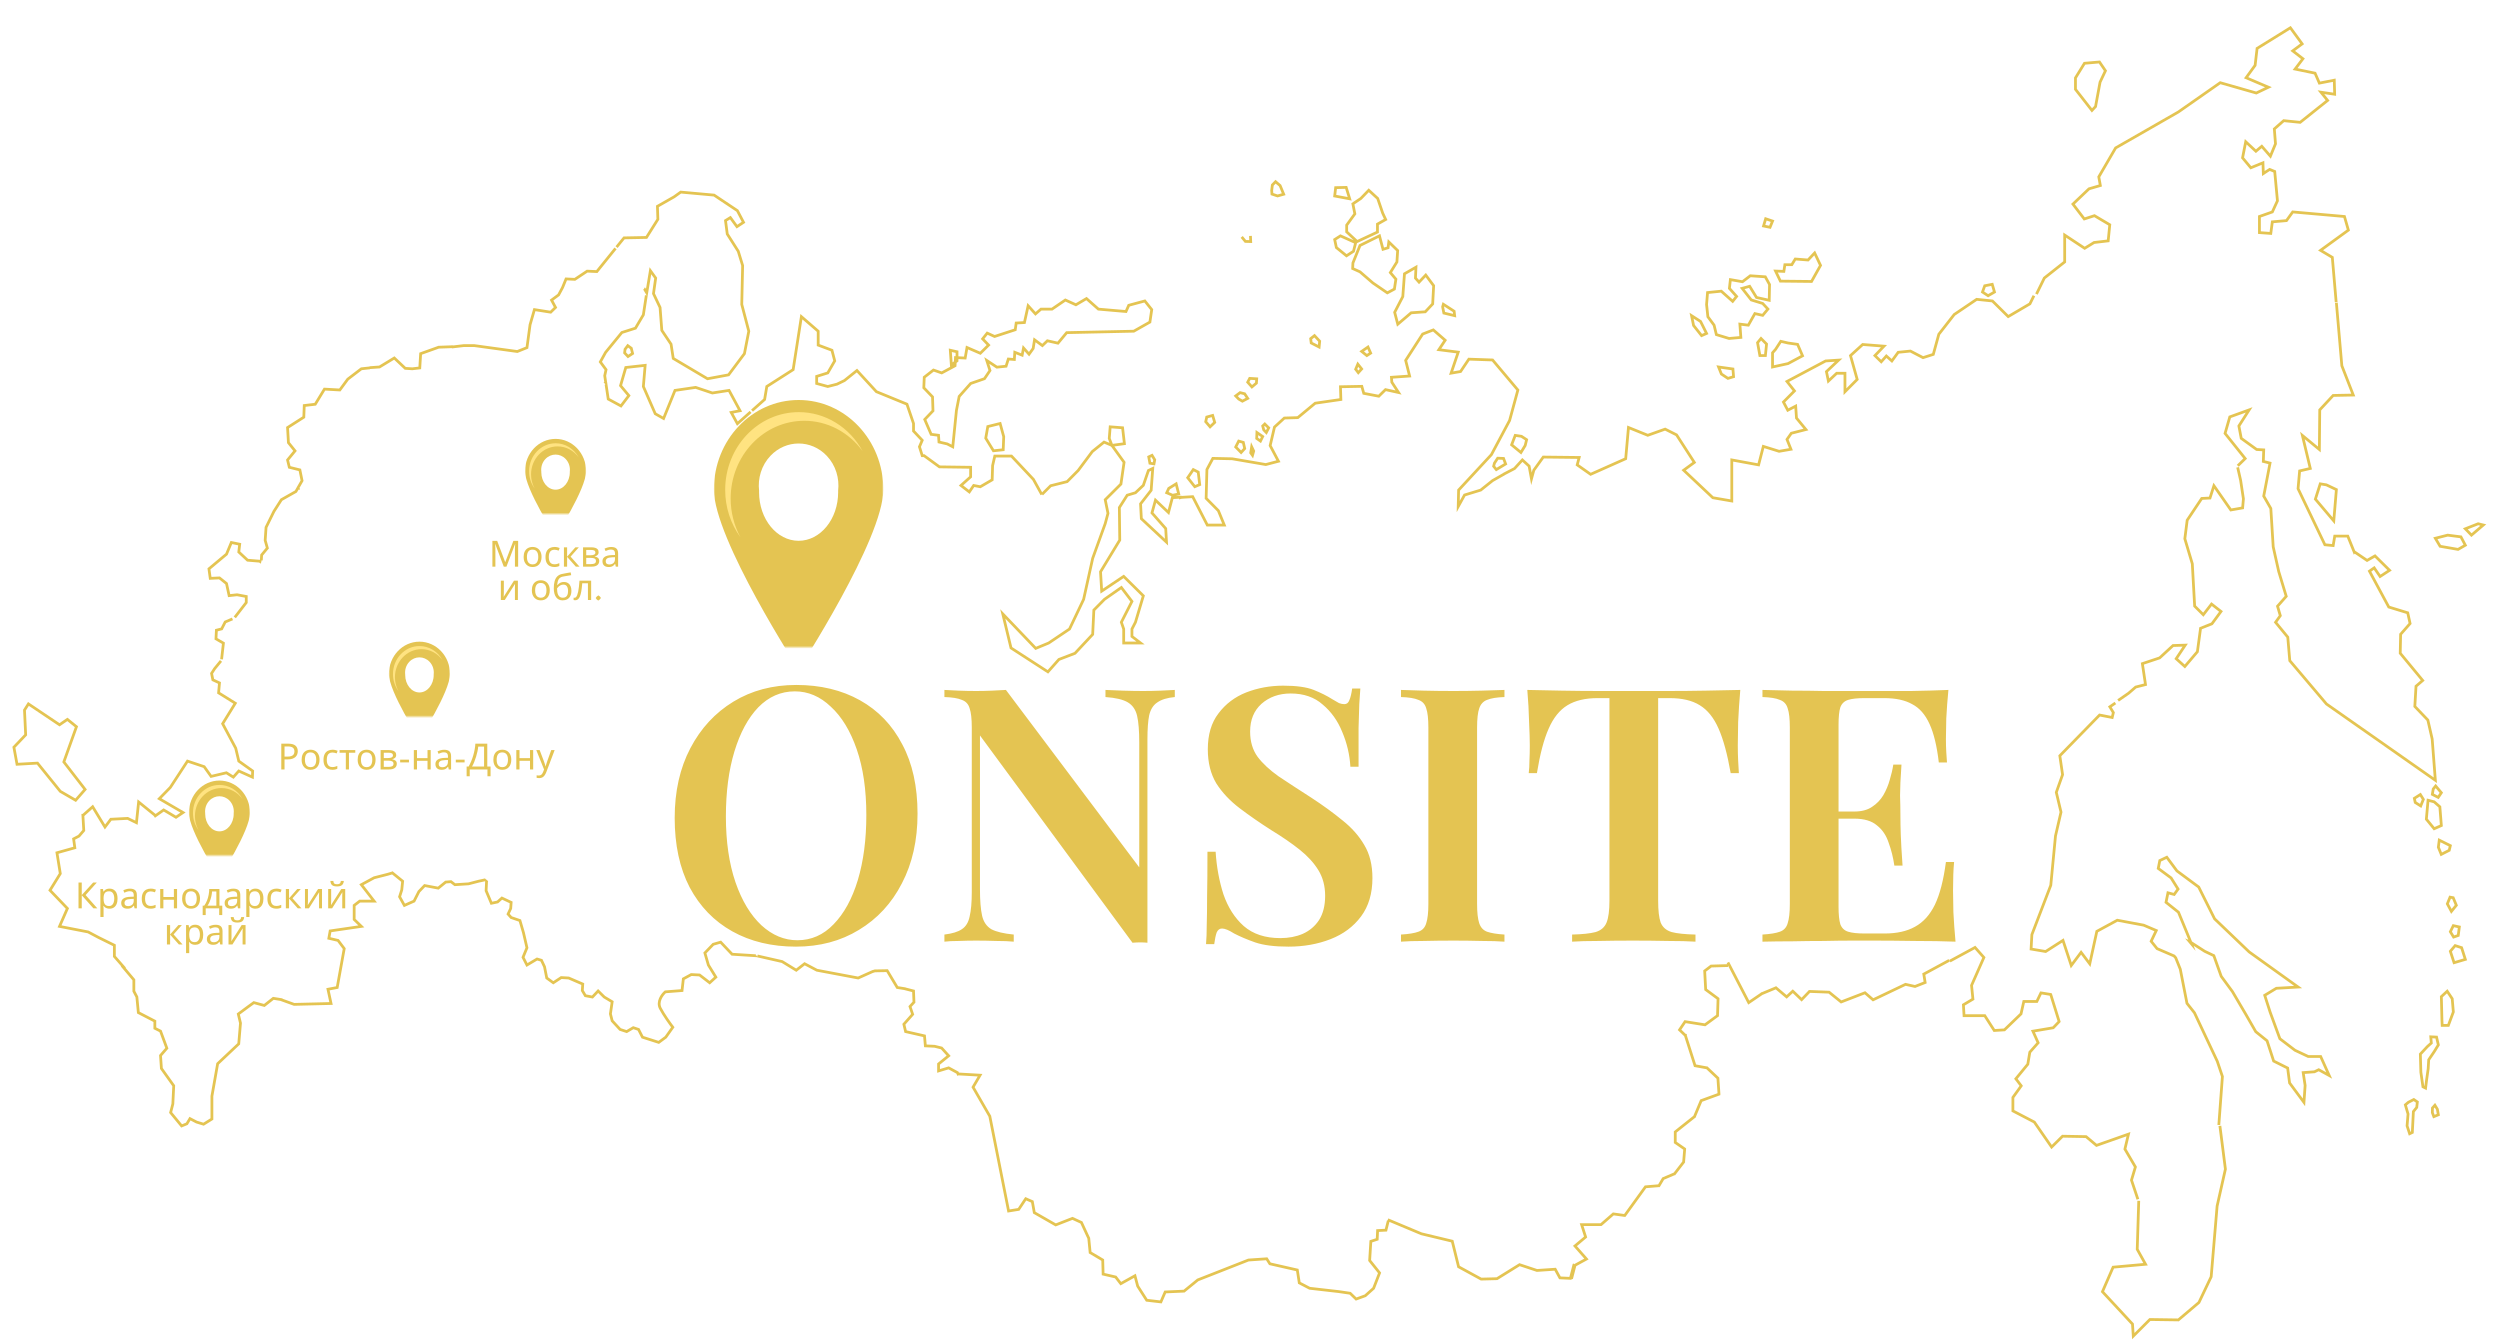 <?xml version="1.0" encoding="UTF-8"?> <svg xmlns="http://www.w3.org/2000/svg" width="900" height="483" viewBox="0 0 900 483" fill="none"> <g filter="url(#filter0_dd_19_40)"> <path d="M732.214 98.457L730.767 101.381L722.958 105.969L717.281 100.35L711.604 99.76L703.512 105.233L697.976 112.325L695.986 119.576L692.299 120.754L687.753 118.386L683.348 118.828L681.075 121.944L679.085 120.165L677.247 122.238L674.974 120.018L678.237 116.619L670.569 116.018L666.176 120.018L668.59 128.594L664.185 133.024V126.373H661.205L658.225 129.183L657.518 125.784L661.912 121.638L657.225 121.944L643.315 129.33L646.012 132.729L642.042 136.729L643.597 139.686L646.447 138.201L646.73 142.495L650.134 146.631L644.881 147.968L643.315 150.188L644.739 153.734L640.476 154.471L634.799 152.703L633.091 159.354L623.444 157.575V172.36L616.625 171.182L606.119 161.28L609.958 158.47L603.563 148.557L599.452 146.483L593.199 148.704L586.249 145.894L585.249 157.133L572.622 162.753L567.793 159.354L568.5 156.691L555.579 156.544L552.175 161.28L551.327 164.384L550.479 159.796L548.053 157.575L545.226 160.679L541.289 162.73M622.052 338.485L629.546 352.941L634.255 349.735L634.266 349.712H634.299L639.193 347.673L639.334 347.605L639.454 347.707L643.195 350.879L645.229 348.987L645.403 348.829L645.588 348.999L648.578 351.876L651.33 349.01L651.406 348.919H651.526L658.378 349.18H658.465L658.53 349.236L662.815 352.703L671.244 349.452L671.385 349.395L671.505 349.497L674.311 351.933L685.893 346.404L685.98 346.359L686.067 346.381L689.406 347.129L693.05 345.702L692.593 342.869L692.56 342.677L692.734 342.586L701.707 337.726M841.016 100.748L839.633 84.655L835.397 82.126L845.414 74.848L843.999 69.939L825.38 68.299L823.132 71.42L818.043 71.864L817.481 76.033L813.396 75.737V69.939L818.043 68.299L819.88 64.29L818.896 53.732L817.059 52.992L814.801 54.472L814.66 50.611L810.295 52.399L807.323 48.823L808.458 43.026L812.121 46.443L814.239 44.666L817.34 48.231L819.177 43.777L818.756 38.413L822.138 35.44L828.06 36.044L837.937 28.162L835.538 25.189L840.476 25.93L840.336 20.873L834.976 21.921L833.42 18.344L826.234 16.863L829.054 13.15L825.38 10.315L828.773 7.797L824.537 2L812.553 9.426L811.84 15.52L808.598 19.984L816.638 23.401L812.261 25.485L799.283 21.773L784.198 32.319L761.624 45.258L755.562 55.668L756.123 58.789L752.039 59.974L746.258 65.475L750.342 70.828L754.005 69.643L759.517 72.912L758.944 78.71L753.865 79.302L750.483 81.386L743.286 76.625V86.295L735.959 92.092L733.128 97.867M762.516 244.17L766.3 241.552L768.848 239.342L772.382 238.447L771.254 230.911L777.477 228.838L782.29 224.395L786.681 224.248L783.429 229.132L786.54 231.943L791.061 226.616L792.199 218.185L796.297 216.553L799.56 212.123L796.156 209.46L793.186 213.301L790.074 210.196L789.229 194.966L786.54 185.945L787.386 179.282L792.622 171.44L795.592 171.293L797.012 166.862L803.094 175.588L807.344 174.84L807.626 171.587L806.628 164.935L805.555 160.244M769.946 424.289L769.401 441.748L772.4 447.133L760.72 448.186L756.881 457.008L767.699 468.67L767.983 473L773.959 467.02L784.211 467.169L791.616 460.891L796.022 451.623L798.159 426.191L801.148 412.891L799.163 397.311M769.636 423.745L767.334 416.849L768.745 412.109L764.967 405.667L766.129 400.779L766.248 400.291L765.792 400.45L754.74 404.34L751.07 401.255L751.005 401.198L750.907 401.187L742.634 401.039H742.525L742.439 401.119L738.584 404.941L732.407 396.015L732.374 395.958L732.32 395.924L724.644 391.921V387.078L727.521 383.074L727.64 382.904L727.521 382.734L725.708 380.364L729.953 375.181L730.007 375.124L730.018 375.045L730.735 370.792L733.612 367.536L733.731 367.4L733.655 367.23L731.853 363.227L739.073 362.013L739.16 361.991L739.225 361.934L741.179 359.892L741.288 359.768L741.244 359.609L738.313 350.173L738.259 350.014L738.096 349.98L734.926 349.469L734.741 349.447L734.654 349.628L733.254 352.532H728.574L728.52 352.747L727.564 357L721.593 362.75L717.934 362.977L714.59 357.76L714.514 357.635H707.055L706.827 353.734L710.106 351.772L710.258 351.681L710.236 351.511L709.759 346.736L714.123 336.858L714.199 336.688L714.08 336.551L711.148 333.24L711.007 333.081L710.834 333.183L701.942 338.003M798.776 397.002L800.068 379.547L798.222 374.069L790.004 356.603L787.311 353.201L784.901 340.907L783.261 336.824L782.686 336.154L776.541 333.501L774.413 330.847L776.258 326.991L771.72 325.062L762.231 323.282L754.859 327.285L752.308 338.979L749.192 334.839L745.652 339.58L742.677 330.54L736.435 334.544L731.191 333.648L731.473 328.465L738.28 310.704L739.974 292.943L741.961 284.358L740.267 277.247L742.525 270.884L741.537 264.068L755.847 249.414L760.385 250.299L760.809 248.53L759.539 246.454L761.536 245.082M788.725 331.263L788.918 331.776L788.35 331.103L788.725 331.263ZM788.725 331.263L784.245 320.398L779.766 316.83L780.463 313.41L782.702 314.003L784.106 312.065L781.588 308.052L776.969 304.632L777.527 301.805L780.045 300.608L783.688 305.521L791.522 311.324L797.255 322.781L809.706 334.694L827.324 347.337L819.49 347.782L815.3 350.312L817.261 356.411L820.755 365.942L826.209 370.103L830.956 372.337H835.435L838.511 379.177L834.739 377.103L833.207 377.844L829.145 378.14L829.842 382.757L829.424 388.856L824.248 381.857L823.552 376.498L818.515 373.979L817.401 370.548L816.136 366.683L812.075 363.411L808.581 357.312L803.684 348.979L799.634 343.472L796.976 336.028L793.704 334.471L788.725 331.263ZM79.555 229.924L77.266 232.713L76.163 234.429L76.635 236.752L79.01 237.849L78.695 241.423L84.704 245.165L80.149 252.541L84.862 261.359L85.964 266L90.956 269.557L90.871 271.762L85.964 269.557L84 271.762L81.5 270.201L76 271.5L73.5 268L67.5 266L61.298 275.492L57.349 279.531L65.889 284.512L63.358 286.216L58.923 283.583L55.5 286M83.686 214.803L81.07 215.911L79.797 218.401L77.908 218.878L77.75 221.976L80.427 223.537L79.773 229.352M84.522 214.255L88.653 208.916V206.736L85.334 206.116L82.487 206.426L81.542 202.076L79.01 200.051L75.691 200.205L75.218 196.786L81.542 191.495L83.287 187.3L86.291 187.92L85.964 190.72L89.126 193.675L93.487 194.033L93.863 194.307L93.936 194.355L94.02 194.367M94.142 193.783L94.069 193.735L94.19 191.805L96.25 189.314L95.462 186.514L95.777 181.855L98.612 176.099L101.302 171.893L106.523 168.938L107.238 167.698L107.759 167.77L107.819 167.782L107.88 167.77M175.348 308.892L175.166 309.131L174.997 312.658L176.899 317.174L179.116 316.709L180.691 315.303L184.01 316.864L183.853 319.045L182.908 321.059L184.01 322.31L187.172 323.394L188.444 327.756L189.704 333.201L188.287 336.621L189.704 339.41L193.339 337.241L194.926 337.706L196.028 340.041L196.828 344.081L199.19 345.797L202.037 343.926L204.727 344.081L209.791 346.261L209.633 348.597L210.736 350.456L213.268 350.933L215.327 348.752L217.532 350.933L220.379 352.637L219.749 356.998L220.379 359.488L223.238 362.598L225.601 363.373L227.975 361.967L229.877 362.598L231.295 365.387L237.146 367.258L239.678 365.387L242.21 361.812C241.233 360.541 238.964 357.4 237.709 355C236.454 352.6 238.394 350.041 239.521 349.062L245.53 348.597L246.002 344.391L248.849 342.841L251.854 342.996L255.488 345.797L257.705 343.771L255.016 339.41L253.756 335.06L256.76 331.95L259.438 331.176L263.557 335.525L272.086 336.061V336.037L272.098 335.978L272.122 335.93M140.965 306L144.952 309.238L144.637 312.348L143.849 314.839L145.582 317.949L149.059 316.4L150.803 312.968L152.863 310.799L157.769 311.729L160.447 309.548L162.349 309.393L163.766 310.489L168.673 310.179L172.307 309.238L174.755 308.714L174.9 308.523M400.283 152.337L404.669 158.423L403.532 166.269L397.879 171.901L398.875 176.795L397.879 180.496L393.363 193L390.103 207.77L385.024 218.444L377.53 223.485L372.863 225.416L361 213L363.961 225.257L377.249 233.864L381.201 229.412L386.995 227.187L393.363 220.374L393.785 211.631L397.597 207.77L403.684 203.5L407.5 208.5L403.684 216L404.528 218.444V223.485H410.604L407.5 221.112V218.444L408.763 216L411.6 206.5L404.528 199.5L396.612 204.807L396.19 197.846L403.11 186.435L402.969 174.717L405.795 170.277L408.763 169.391L411.6 166.712L413.43 161.386L414.99 160.637L414.416 168.494L410.604 173.388L410.885 178.725L419.939 187.173L419.657 182.279L414.708 176.647L415.975 172.06L420.643 176.5L422.051 171.163L424.899 170.992L424.953 171.572L424.964 171.628L424.975 171.662M400.283 152.337L404.788 151.724L404.128 146.001L399.666 145.66L399.33 149.816L400.283 152.337ZM400.283 152.337L397.457 151.156L393.222 154.562L388.132 161.386L384.169 165.383L378.234 166.871L375.126 169.982M326.046 347.858L325.949 347.965L323.017 347.501L319.382 341.435L314.936 341.519L314.058 341.789M272.679 336.145L281.584 338.17L286.648 341.28L289.652 338.945L294.074 341.28L308.939 344.081L314.343 341.662L314.355 341.531M133.152 124.431L130.087 124.764L125.192 128.506L122.333 132.391L116.809 132.081L113.489 137.527L109.528 137.991L109.37 142.186L103.519 145.928L103.834 151.361L106.208 154.316L103.519 157.593L104.161 160.227L107.953 161.168L108.74 165.053L107.541 167.15L107.795 167.186M163.148 116.805L157.927 116.995L151.433 119.319L151.118 124.455L148.429 124.764L145.897 124.61L141.947 120.88L136.627 124.111L133.1 124.359M221.966 80.961L224.656 77.636L232.724 77.481L236.831 70.951L236.674 66.28L242.683 62.86L245.057 61.156L257.075 62.241L265.459 67.841L267.664 72.036L265.302 73.597L262.927 70.332L261.182 71.416L261.812 76.242L265.774 82.462L267.349 87.598L267.034 101.588L269.566 111.24L267.991 119.319L262.285 126.945L254.701 128.351L242.368 121.035L241.58 115.899L238.249 110.93L237.619 102.684L235.256 97.703L236.044 92.102L234.142 89.457L232.821 97.429L231.998 96.035L231.949 95.963L231.876 95.927M232.676 98.335L231.61 105.329L228.763 110.143L223.868 111.704L218.017 118.854L216.115 122.286L218.174 125.074L217.702 127.255L218.077 129.805L217.726 129.972L217.678 129.996L217.641 130.031M221.591 81.425L214.855 89.767L211.378 89.612L206.944 92.567L203.782 92.412L202.51 95.522L201.092 98.168L198.56 100.039L199.99 102.684L198.245 104.388L192.394 103.458L190.819 108.904L189.704 117.15L186.227 118.544L170.73 116.415H166.952L162.633 116.928M375.051 170.046L372.034 164.588L364.135 156.187H358.126L357.339 159.607L357.181 164.743L352.905 167.234L350.53 166.769L348.955 169.092L345.951 166.769L349.428 163.659V160.227L338.197 160.072L332.661 156.032H332L331 152.843L332 150.5L328.869 147.167V144.462L326.5 137.5L315.5 133L308.5 125.388L304 129L301.309 130.305L298 131.14L294 130.051V127.5L298 126.248L300.5 121.917L299.5 118.091L294.547 116.233V111.24L288.5 106L285.533 125.074L276.047 131.14L275.26 135.811L270.729 139.838M270.22 140.291L265.459 144.521L263.242 140.482L266.404 139.862L262.454 132.546L256.445 133.475L250.436 131.461L242.998 132.546L238.891 142.651L235.886 140.947L231.61 131.14L232.252 123.525L225.286 124.3L223.396 130.83L226.388 134.417L223.553 138.146L218.962 135.656L218.174 130.401L218.029 130.472M141.341 306.223L139.573 306.748L134.678 307.999L130.087 310.489L134.678 316.4H129.5L127.5 317.949V323L130.087 325.5L118.856 327.136L118.384 329.781L121.703 330.556L123.92 333.499L121.388 347.501L118.069 348.132L119.171 353.256L105.893 353.578L100.926 351.791M43.868 339.601L48.187 344.732V348.837L49.267 350.889L49.807 356.533L55.745 359.611V362.176L57.79 363.203L60.063 369.359L57.79 371.987L58.105 376.646L62.539 382.866L62.224 389.408L61.424 392.518L65.386 397.333L67.276 396.558L68.39 394.699L70.753 395.938L73.285 396.713L76.289 394.842V386.608L78.349 374.942L85.945 367.781L86.575 360.321L85.787 357.044L89.458 354.327L91.374 352.941L95.153 353.967L98.392 351.402L101.631 351.915M44.948 340.627L41.175 336.309V332.298L35.5 329.5L31.734 327.5L21.428 325.5L24.263 319.045L18 312.5L21.706 306.5L20.5 299L26.941 297.203L26.5 294L28.427 292.996L30.159 290.971L29.844 285.525H29.881L33.358 282.427L37.791 289.731L39.9 286.931L45.957 286.621L49.119 288.17L49.907 280.711L56 285.647M499.604 431.093L511.692 436.16L522.808 438.831L525.09 448.034L533.214 452.477L538.914 452.329L547.039 447.284L553.307 449.364L559.869 448.921L561.573 452.034L565.351 452.204L566.585 447.443L566.617 447.319L566.716 447.262M431.026 452.847L449.44 445.611L456.016 445.164L457.156 446.962L467.031 449.206L467.744 453.832L471.47 455.779L481.915 456.969L486.058 457.576L488.207 459.66L491.495 458.469L494.498 455.779L496.646 450.248L493.073 445.771L493.501 438.889L495.791 438.145L495.934 435.008L498.937 434.859L499.781 431.481M431.197 452.78L426.265 456.806L419.467 457.104L417.917 460.686L412.821 460.091L409.568 455.009L408.582 451.278L403.486 454.117L401.643 451.725L397.122 450.683L396.981 445.601L392.449 442.912L391.95 437.773L391.619 437.085L389.31 432.088L386.087 430.611L380.061 432.968L372.348 428.547L371.639 424.577L369.265 423.55L366.73 427.374L363.088 427.96L356.321 393.819M344.559 378.595L352.822 379.071L350.297 383.373L356.416 394M325.563 347.904L328.868 348.752L329.026 352.792L327.596 354.353L328.553 357.153L325.391 360.728L326.021 363.373L332.818 364.922L333.133 368.509L336.464 368.664L338.984 369.283L341.516 372.084L337.882 375.039V377.529L341.516 376.433L344.678 378.149L345.098 379.108M447.014 77.288L448.355 78.909L450.253 78.961L450.167 76.929M622.071 339.601L615.998 339.782L613.683 341.548L614.042 348.236L618.388 351.45L618.497 351.541V351.688L618.312 357.494V357.629L618.203 357.709L613.911 360.855L613.825 360.923H613.727L606.632 359.791L604.632 362.745L606.686 364.714H606.74V364.782L610.217 375.657L614.335 376.404H614.476L618.377 380.082L618.453 380.162V380.275L618.823 385.696V385.899L618.638 385.967L612.423 388.231L610.054 393.889V393.957L603.09 399.491V403.282L606.48 405.636V405.795L606.11 410.254V410.333L606.056 410.401L602.818 414.588H602.753L598.743 416.297L597.298 418.741L597.222 418.866H597.092L592.376 419.251L585.01 429.436L584.923 429.56H584.771L580.794 429.006L576.448 432.797L576.361 432.865H569.385L570.765 437.143L570.82 437.324L570.678 437.448L566.984 440.549L570.896 444.986L571.124 445.246L570.82 445.416L567.017 447.487L565.843 452.013L565.778 452.025M541.6 162.592L537.326 165.019L533.065 168.425L527.235 170.208L524.958 174.352L525.1 168.425L536.901 155.675L543.45 143.379L546.436 132.411L537.326 121.591L528.794 121.296L525.808 125.747L522.397 126.337L524.958 118.776L517.984 117.89L520.261 114.484L515.99 110.771L512.154 112.259L506.041 121.739L507.457 127.37L500.919 127.824L501.061 129.596L503.48 133.308L498.783 132.264L496.364 134.637L490.959 133.603L490.251 131.083L482.568 131.23L482.71 135.817L473.469 137.157L467.203 142.346L462.365 142.493L458.813 145.752L457.254 152.416L460.24 158.048L455.685 159.24L443.589 157.162L436.626 157.015L434.49 161.022L434.207 171.388L438.609 175.839L440.745 181.028H434.632L429.369 170.798L425.511 171.036L425.555 171.547M841.093 100.965L843.063 123.67L847.175 134.215L839.94 134.363L835.109 139.561L834.968 153.814L828.864 148.764L831.704 160.639L827.863 161.538L827.298 167.92L836.959 188.111L839.94 188.406L840.506 184.994H845.195L847.534 190.773L847.621 190.682L852.147 193.753L854.998 192.126L860.242 197.313L856.837 199.543L854.704 196.426L853.007 197.62L859.959 210.531L866.781 212.613L867.63 216.469L864.224 220.337L864.083 227.162L872.177 236.967L869.762 239.049L869.338 246.318L874.027 251.221L875.583 258.046L876.725 272.902L837.525 245.431L824.317 229.835L823.599 221.372L819.203 216.026L820.911 213.648L819.91 210.236L823.044 206.675L820.345 197.768L818.354 188.862L817.495 175.052L814.938 170.593L817.212 158.717L814.797 158.114L814.938 153.962L812.392 153.814L806.843 149.799L805.995 145.351L809.694 139.561L802.731 142.086L801.023 148.024L808.269 157.079L805.603 159.684M714.504 94.884L713.694 97.13L715.718 98.457L718.013 97.13L717.203 94.353L714.504 94.884ZM544.184 152.129L547.535 154.895L549.071 152.372L549.583 150.289L547.724 149.074L545.487 148.739L544.184 152.129ZM537.706 159.856L538.668 161.052L542.025 159.025L541.274 157.037L539.169 156.948L537.997 158.738L537.706 159.856ZM618.682 124.111L623.855 124.837L624.081 127.61L622.052 128.216L619.696 126.642L618.682 124.111ZM632.718 115.36L633.556 120.007H635.538L635.957 115.864L633.966 113.85L632.718 115.36ZM638.116 119.001V124.111L643.688 122.894L648.913 120.096L647.132 115.971L643.688 115.484L641.086 114.876L639.185 117.796L638.116 119.001ZM639.196 89.58L640.943 93.206L652.148 93.327L655.391 87.537L653.27 83.065L650.9 85.603L646.296 85.241L645.048 87.295H642.553L642.19 89.701L639.196 89.58ZM635.646 70.752L634.877 73.355L637.206 73.83L638.116 71.583L635.646 70.752ZM629.871 95.064L632.342 99.094L636.919 100.105L637.037 94.432L635.507 91.653L630.106 91.275L627.294 93.422L622.941 92.664L622.588 95.81L625.176 98.715L623.764 100.484L619.658 96.821L614.716 97.326L614.364 101.621L614.834 106.03L617.069 109.061L617.893 112.46L622.47 113.85L626.706 113.471L626.353 108.682L629.401 109.061L631.753 104.893L634.566 105.525L636.449 103.263L634.566 101.242L630.459 99.978L627.176 95.81L629.871 95.064ZM608.965 105.641L609.686 109.173L612.571 112.824L614.364 112.039L612.211 107.734L608.965 105.641ZM747.164 24.148L753.1 31.758L754.397 30.355L756.021 21.57L757.961 17.474L755.81 14.314L750.411 14.781L747.164 20.052V24.148ZM887.522 182.366L889.724 184.654L894 181.009L892.132 180.549L887.522 182.366ZM869.167 279.404L869.487 280.893L871.457 282.137L872.406 279.776L871.327 278.033L869.167 279.404ZM875.958 276.05L875.645 277.977L877.759 279.059L878.884 277.383L876.829 274.954L875.958 276.05ZM874.097 280.085L873.486 286.9L876.299 290.346L878.884 289.194L878.346 282.447L876.299 280.661L874.097 280.085ZM878.134 294.451L877.805 297.016L878.854 299.582L881.722 298.114L882.124 296.439L878.134 294.451ZM882.017 314.974L881.044 317.382L882.504 320.105L884.283 317.902L883.15 315.18L882.017 314.974ZM882.124 327.425L883.301 329.34L884.966 328.768L885.363 325.708L883.199 325.235L882.124 327.425ZM883.86 332.418L882.124 334.462L883.47 338.575L887.522 337.379L886.175 333.166L883.86 332.418ZM880.992 348.837L878.884 350.796L878.989 354.897L879.093 359.191L879.185 361.15H881.397L883.203 356.296L882.798 351.538L880.992 348.837ZM875.081 365.255L877.154 365.356L877.805 368.171L876.307 370.604L874.333 373.52L874.148 376.728L873.584 380.709L873.204 383.725L872.26 383.243L871.511 377.995L871.327 371.479L873.866 368.754L875.276 367.498L875.081 365.255ZM867.471 400.144L868.437 399.678L868.818 392.168L870.021 390.67L870.247 388.706L868.972 387.83L867.008 388.828L865.928 389.749L866.895 393.044L866.545 397.304L867.471 400.144ZM875.645 392.543L876.185 393.987L877.805 393.319L877.451 391.326L876.565 389.882L875.679 390.884L875.645 392.543ZM835.287 166.183L833.538 171.69L840.158 179.523L841.096 168.256L837.494 166.545L835.287 166.183ZM876.725 185.776L878.437 188.662L884.904 189.784L887.522 188.28L885.933 185.27L881.156 184.654L876.725 185.776ZM413.969 158.759L415.43 159L415.703 157.533L414.732 155.922L413.544 156.487L413.969 158.759ZM420.022 169.389L422.146 170.288L424.34 169.844L423.411 166.183L420.753 167.825L420.022 169.389ZM224.862 119.033L226.085 120.344L227.733 119.259L227.26 117.365L226.001 116.435L225.019 117.746L224.862 119.033ZM342.486 123.37L344.521 121.917V118.64L342.11 118.091L342.486 123.37ZM361.155 153.911L357.641 154.281L354.867 149.741L355.606 145.558L360.04 144.462L361.337 149.193L361.155 153.911ZM342.995 152.843L344.318 139.727L345.304 134.713L349.445 130.051L354.409 128.331L356.393 125.388L355.233 121.767L358.875 124.177L362.181 123.838L363.005 121.246L365.162 121.416L365.325 118.824L367.97 119.866L368.468 117.274L370.452 119.515L371.937 117.444L372.436 114.332L375.254 116.414L377.064 114.682L380.869 115.542L384.012 111.751L408.163 111.231L413.962 107.949L414.623 103.456L412.141 100.344L406.353 101.905L405.355 104.146L395.426 103.286L391.134 99.484L387.329 101.724L383.525 100.004L378.723 103.286H374.755L372.772 105.006L370.127 102.075L368.793 108.119L365.823 108.288L365.487 110.71L358.052 113.132L355.396 111.921L353.748 113.992L355.894 116.233L352.914 119.175L348.122 117.104L347.461 120.895L343.982 120.726L343.819 123.668L339.017 126.248L336.047 125.218L332.73 127.81L332.568 131.601L335.711 134.883L335.874 139.897L332.904 143.009L335.213 148.362L337.868 148.701L338.031 151.123L341.001 151.813L342.995 152.843ZM427.579 163.986L430.122 167.209L431.898 166.462L431.36 161.956L429.584 161.052L427.579 163.986ZM434.057 143.807L435.636 145.66L437.296 144.068L436.555 141.556L434.428 142.14L434.057 143.807ZM480.483 62.559L485.882 63.569L484.621 59.464L480.838 59.554L480.483 62.559ZM484.802 73.05L487.746 68.988L487.032 65.38L489.898 63.451L492.754 60.49L495.972 63.451L497.762 68.716L498.838 71.019L495.884 72.687V75.546L488.558 78.961L484.802 75.455V73.05ZM482.565 76.909L488.041 79.366L487.262 82.453L484.743 84.091L481.092 81.118L480.483 78.244L482.565 76.909ZM487.051 86.666L489.599 80.37L496.607 76.909L497.881 81.748L499.703 81.199L499.971 79.104L503.157 82.196L502.889 86.307L500.519 90.127L502.52 92.502L501.983 96.065L499.435 97.431L494.238 93.869L489.599 89.859L486.962 88.671L487.051 86.666ZM505.61 90.571L505.007 98.771L502.077 104.428L503.198 108.719L508.021 104.608L513.098 104.249L515.764 101.415L516.113 94.85L513.268 91.019L510.856 93.573L509.566 92.117L509.745 88.196L505.61 90.571ZM519.352 102.465L519.785 104.7L523.671 105.641L523.487 104.047L519.612 101.536L519.352 102.465ZM490.201 118.505L492.064 120.007L493.44 119.121L492.473 116.928L490.201 118.505ZM472.039 115.47L474.88 116.928L475.085 114.831L473.219 112.824L471.846 113.911L472.039 115.47ZM488.041 124.927L488.988 126.163L490.201 124.826L488.818 123.085L488.041 124.927ZM444.854 152.913L446.8 154.895L448.093 153.476L447.591 151.26L445.934 150.791L444.854 152.913ZM450.253 155.032L450.902 155.922L451.332 154.382L450.6 152.843L450.253 155.032ZM452.412 149.836L453.767 150.791L454.571 149.152L452.492 147.712L452.412 149.836ZM454.947 146.755L455.867 147.712L456.731 146.026L455.323 144.634L454.571 145.363L454.947 146.755ZM445.944 135.66L447.258 136.425L449.173 135.422L448.073 133.76L446.433 133.346L444.854 134.534L445.944 135.66ZM449.893 128.216L449.173 129.587L450.687 131.294L452.307 129.923L452.412 128.372L449.893 128.216ZM457.908 61.871L459.921 62.542L462.129 61.923L460.835 58.807L459.201 57.412L458.053 58.597L457.81 60.57L457.908 61.871ZM27.231 280.091L30.635 276.195L22.979 266.292L27.522 253.625L24.263 250.98L21.428 252.922L10.234 245.403L8.816 247.632L9.24 256.545L5 261.002L6.127 267.138L13.493 266.721L21.706 276.886L27.231 280.091Z" stroke="#E4C452" stroke-miterlimit="10"></path> </g> <mask id="mask0_19_40" style="mask-type:luminance" maskUnits="userSpaceOnUse" x="189" y="150" width="22" height="35"> <path d="M211 150H189V185H211V150Z" fill="white"></path> </mask> <g mask="url(#mask0_19_40)"> <g filter="url(#filter1_dd_19_40)"> <path fill-rule="evenodd" clip-rule="evenodd" d="M211.001 161.631C211.001 168.054 200 185 200 185C200 185 188.999 168.052 188.999 161.631C188.999 155.209 193.924 150 200 150C206.076 150 211.001 155.207 211.001 161.631ZM205.131 161.794C205.321 160.179 204.829 158.492 203.656 157.252C201.637 155.117 198.363 155.117 196.344 157.252C195.172 158.491 194.68 160.177 194.869 161.791C194.868 161.855 194.867 161.918 194.867 161.982C194.867 165.465 197.165 168.288 200 168.288C202.835 168.288 205.133 165.465 205.133 161.982C205.133 161.919 205.133 161.856 205.131 161.794Z" fill="#E4C452"></path> <path d="M191.178 162.802C191.178 157.223 195.456 152.7 200.734 152.7C202.198 152.699 203.643 153.054 204.956 153.738C206.27 154.422 207.417 155.416 208.308 156.644C207.471 155.103 206.264 153.823 204.809 152.934C203.354 152.044 201.703 151.576 200.022 151.577C194.745 151.577 190.467 156.1 190.467 161.679C190.465 163.907 191.163 166.072 192.451 167.835C191.616 166.305 191.177 164.569 191.178 162.802Z" fill="#FFE381"></path> </g> </g> <mask id="mask1_19_40" style="mask-type:luminance" maskUnits="userSpaceOnUse" x="140" y="223" width="22" height="35"> <path d="M162 223H140V258H162V223Z" fill="white"></path> </mask> <g mask="url(#mask1_19_40)"> <g filter="url(#filter2_dd_19_40)"> <path fill-rule="evenodd" clip-rule="evenodd" d="M162.001 234.631C162.001 241.054 151 258 151 258C151 258 139.999 241.052 139.999 234.631C139.999 228.209 144.924 223 151 223C157.076 223 162.001 228.207 162.001 234.631ZM156.131 234.794C156.321 233.179 155.829 231.492 154.656 230.252C152.637 228.117 149.363 228.117 147.344 230.252C146.172 231.491 145.68 233.177 145.869 234.791C145.868 234.855 145.867 234.918 145.867 234.982C145.867 238.465 148.165 241.288 151 241.288C153.835 241.288 156.133 238.465 156.133 234.982C156.133 234.919 156.133 234.856 156.131 234.794Z" fill="#E4C452"></path> <path d="M142.178 235.802C142.178 230.223 146.456 225.7 151.734 225.7C153.198 225.699 154.643 226.054 155.956 226.738C157.27 227.422 158.417 228.416 159.308 229.644C158.471 228.103 157.264 226.823 155.809 225.934C154.354 225.044 152.703 224.576 151.022 224.577C145.745 224.577 141.467 229.1 141.467 234.679C141.465 236.907 142.163 239.072 143.451 240.835C142.616 239.305 142.177 237.569 142.178 235.802Z" fill="#FFE381"></path> </g> </g> <mask id="mask2_19_40" style="mask-type:luminance" maskUnits="userSpaceOnUse" x="68" y="273" width="22" height="35"> <path d="M90 273H68V308H90V273Z" fill="white"></path> </mask> <g mask="url(#mask2_19_40)"> <g filter="url(#filter3_dd_19_40)"> <path fill-rule="evenodd" clip-rule="evenodd" d="M90.001 284.631C90.001 291.054 79 308 79 308C79 308 67.999 291.052 67.999 284.631C67.999 278.209 72.924 273 79 273C85.076 273 90.001 278.207 90.001 284.631ZM84.131 284.794C84.321 283.179 83.829 281.492 82.656 280.252C80.637 278.117 77.363 278.117 75.344 280.252C74.172 281.491 73.68 283.177 73.869 284.791C73.868 284.855 73.867 284.918 73.867 284.982C73.867 288.465 76.165 291.288 79 291.288C81.835 291.288 84.133 288.465 84.133 284.982C84.133 284.919 84.133 284.856 84.131 284.794Z" fill="#E4C452"></path> <path d="M70.178 285.802C70.178 280.223 74.456 275.7 79.734 275.7C81.198 275.699 82.643 276.054 83.956 276.738C85.27 277.422 86.416 278.416 87.308 279.644C86.471 278.103 85.264 276.823 83.809 275.934C82.354 275.044 80.703 274.576 79.022 274.577C73.745 274.577 69.467 279.1 69.467 284.679C69.465 286.907 70.163 289.072 71.451 290.835C70.616 289.305 70.177 287.569 70.178 285.802Z" fill="#FFE381"></path> </g> </g> <mask id="mask3_19_40" style="mask-type:luminance" maskUnits="userSpaceOnUse" x="257" y="136" width="61" height="97"> <path d="M318 136H257V233H318V136Z" fill="white"></path> </mask> <g mask="url(#mask3_19_40)"> <g filter="url(#filter4_dd_19_40)"> <path fill-rule="evenodd" clip-rule="evenodd" d="M318.003 168.234C318.003 186.034 287.501 233 287.501 233C287.501 233 256.998 186.031 256.998 168.234C256.998 150.437 270.653 136 287.501 136C304.348 136 318.003 150.431 318.003 168.234ZM301.727 168.686C302.253 164.21 300.89 159.534 297.638 156.098C292.039 150.181 282.962 150.181 277.363 156.098C274.113 159.532 272.75 164.205 273.273 168.679C273.269 168.855 273.267 169.031 273.267 169.207C273.267 178.86 279.639 186.685 287.5 186.685C295.361 186.685 301.733 178.86 301.733 169.207C301.733 169.033 301.731 168.859 301.727 168.686Z" fill="#E4C452"></path> <path d="M263.039 171.481C263.039 156.018 274.902 143.482 289.535 143.482C293.594 143.479 297.6 144.463 301.242 146.359C304.884 148.254 308.064 151.01 310.536 154.413C308.215 150.143 304.868 146.596 300.834 144.131C296.8 141.665 292.222 140.367 287.562 140.369C272.929 140.369 261.067 152.905 261.067 168.368C261.062 174.542 262.998 180.543 266.57 185.428C264.254 181.188 263.036 176.377 263.039 171.481Z" fill="#FFE381"></path> </g> </g> <g filter="url(#filter5_dd_19_40)"> <path d="M103.718 259.718C104.931 259.718 105.815 259.956 106.37 260.433C106.925 260.91 107.202 261.581 107.202 262.448C107.202 262.829 107.137 263.198 107.007 263.553C106.886 263.9 106.682 264.212 106.396 264.489C106.11 264.766 105.729 264.987 105.252 265.152C104.775 265.308 104.19 265.386 103.497 265.386H102.431V269H101.261V259.718H103.718ZM103.614 260.719H102.431V264.385H103.367C103.956 264.385 104.446 264.324 104.836 264.203C105.226 264.073 105.516 263.869 105.707 263.592C105.898 263.315 105.993 262.951 105.993 262.5C105.993 261.902 105.802 261.456 105.421 261.161C105.04 260.866 104.437 260.719 103.614 260.719ZM115.034 265.503C115.034 266.084 114.956 266.599 114.8 267.05C114.653 267.492 114.436 267.869 114.15 268.181C113.873 268.493 113.53 268.731 113.123 268.896C112.724 269.052 112.278 269.13 111.784 269.13C111.325 269.13 110.9 269.052 110.51 268.896C110.12 268.731 109.782 268.493 109.496 268.181C109.21 267.869 108.985 267.492 108.82 267.05C108.664 266.599 108.586 266.084 108.586 265.503C108.586 264.732 108.716 264.082 108.976 263.553C109.236 263.016 109.609 262.608 110.094 262.331C110.579 262.045 111.156 261.902 111.823 261.902C112.456 261.902 113.01 262.045 113.487 262.331C113.972 262.608 114.349 263.016 114.618 263.553C114.895 264.082 115.034 264.732 115.034 265.503ZM109.769 265.503C109.769 266.049 109.838 266.526 109.977 266.933C110.124 267.332 110.35 267.639 110.653 267.856C110.956 268.073 111.342 268.181 111.81 268.181C112.278 268.181 112.664 268.073 112.967 267.856C113.27 267.639 113.491 267.332 113.63 266.933C113.777 266.526 113.851 266.049 113.851 265.503C113.851 264.948 113.777 264.476 113.63 264.086C113.483 263.696 113.257 263.397 112.954 263.189C112.659 262.972 112.274 262.864 111.797 262.864C111.086 262.864 110.571 263.098 110.25 263.566C109.929 264.034 109.769 264.68 109.769 265.503ZM119.642 269.13C119.027 269.13 118.477 269.004 117.991 268.753C117.515 268.502 117.138 268.112 116.86 267.583C116.592 267.054 116.457 266.378 116.457 265.555C116.457 264.697 116.6 263.999 116.886 263.462C117.172 262.925 117.558 262.53 118.043 262.279C118.537 262.028 119.096 261.902 119.72 261.902C120.076 261.902 120.418 261.941 120.747 262.019C121.077 262.088 121.345 262.175 121.553 262.279L121.202 263.228C120.994 263.15 120.752 263.076 120.474 263.007C120.197 262.938 119.937 262.903 119.694 262.903C119.226 262.903 118.841 263.003 118.537 263.202C118.234 263.401 118.009 263.696 117.861 264.086C117.714 264.476 117.64 264.961 117.64 265.542C117.64 266.097 117.714 266.569 117.861 266.959C118.009 267.349 118.23 267.644 118.524 267.843C118.819 268.042 119.187 268.142 119.629 268.142C120.011 268.142 120.344 268.103 120.63 268.025C120.925 267.947 121.194 267.852 121.436 267.739V268.753C121.202 268.874 120.942 268.965 120.656 269.026C120.379 269.095 120.041 269.13 119.642 269.13ZM127.903 262.994H125.628V269H124.497V262.994H122.248V262.032H127.903V262.994ZM135.207 265.503C135.207 266.084 135.129 266.599 134.973 267.05C134.826 267.492 134.609 267.869 134.323 268.181C134.046 268.493 133.703 268.731 133.296 268.896C132.897 269.052 132.451 269.13 131.957 269.13C131.498 269.13 131.073 269.052 130.683 268.896C130.293 268.731 129.955 268.493 129.669 268.181C129.383 267.869 129.158 267.492 128.993 267.05C128.837 266.599 128.759 266.084 128.759 265.503C128.759 264.732 128.889 264.082 129.149 263.553C129.409 263.016 129.782 262.608 130.267 262.331C130.752 262.045 131.329 261.902 131.996 261.902C132.629 261.902 133.183 262.045 133.66 262.331C134.145 262.608 134.522 263.016 134.791 263.553C135.068 264.082 135.207 264.732 135.207 265.503ZM129.942 265.503C129.942 266.049 130.011 266.526 130.15 266.933C130.297 267.332 130.523 267.639 130.826 267.856C131.129 268.073 131.515 268.181 131.983 268.181C132.451 268.181 132.837 268.073 133.14 267.856C133.443 267.639 133.664 267.332 133.803 266.933C133.95 266.526 134.024 266.049 134.024 265.503C134.024 264.948 133.95 264.476 133.803 264.086C133.656 263.696 133.43 263.397 133.127 263.189C132.832 262.972 132.447 262.864 131.97 262.864C131.259 262.864 130.744 263.098 130.423 263.566C130.102 264.034 129.942 264.68 129.942 265.503ZM142.623 263.787C142.623 264.22 142.493 264.558 142.233 264.801C141.973 265.044 141.639 265.208 141.232 265.295V265.347C141.665 265.408 142.042 265.564 142.363 265.815C142.684 266.058 142.844 266.439 142.844 266.959C142.844 267.254 142.788 267.527 142.675 267.778C142.571 268.029 142.406 268.246 142.181 268.428C141.956 268.61 141.665 268.753 141.31 268.857C140.955 268.952 140.526 269 140.023 269H137.02V262.032H140.01C140.504 262.032 140.946 262.088 141.336 262.201C141.735 262.305 142.047 262.487 142.272 262.747C142.506 262.998 142.623 263.345 142.623 263.787ZM141.661 266.959C141.661 266.56 141.509 266.274 141.206 266.101C140.903 265.928 140.456 265.841 139.867 265.841H138.164V268.077H139.893C140.465 268.077 140.903 267.995 141.206 267.83C141.509 267.657 141.661 267.366 141.661 266.959ZM141.466 263.93C141.466 263.601 141.345 263.362 141.102 263.215C140.868 263.059 140.482 262.981 139.945 262.981H138.164V264.892H139.737C140.3 264.892 140.729 264.814 141.024 264.658C141.319 264.502 141.466 264.259 141.466 263.93ZM144.055 265.49H147.227V266.465H144.055V265.49ZM150.123 262.032V264.931H153.906V262.032H155.05V269H153.906V265.893H150.123V269H148.979V262.032H150.123ZM159.895 261.915C160.745 261.915 161.373 262.101 161.78 262.474C162.188 262.847 162.391 263.44 162.391 264.255V269H161.559L161.338 268.012H161.286C161.087 268.263 160.879 268.476 160.662 268.649C160.454 268.814 160.212 268.935 159.934 269.013C159.666 269.091 159.336 269.13 158.946 269.13C158.53 269.13 158.153 269.056 157.815 268.909C157.486 268.762 157.226 268.536 157.035 268.233C156.845 267.921 156.749 267.531 156.749 267.063C156.749 266.37 157.022 265.837 157.568 265.464C158.114 265.083 158.955 264.875 160.09 264.84L161.273 264.801V264.385C161.273 263.804 161.148 263.401 160.896 263.176C160.645 262.951 160.29 262.838 159.83 262.838C159.466 262.838 159.12 262.894 158.79 263.007C158.461 263.111 158.153 263.232 157.867 263.371L157.516 262.513C157.82 262.348 158.179 262.21 158.595 262.097C159.011 261.976 159.445 261.915 159.895 261.915ZM160.233 265.633C159.367 265.668 158.764 265.806 158.426 266.049C158.097 266.292 157.932 266.634 157.932 267.076C157.932 267.466 158.049 267.752 158.283 267.934C158.526 268.116 158.834 268.207 159.206 268.207C159.796 268.207 160.285 268.047 160.675 267.726C161.065 267.397 161.26 266.894 161.26 266.218V265.594L160.233 265.633ZM164.088 265.49H167.26V266.465H164.088V265.49ZM175.421 259.718V267.96H176.604V271.444H175.486V269H169.103V271.444H167.985V267.96H168.7C169.012 267.423 169.307 266.82 169.584 266.153C169.87 265.486 170.122 264.788 170.338 264.06C170.555 263.323 170.733 262.587 170.871 261.85C171.01 261.113 171.097 260.403 171.131 259.718H175.421ZM172.158 260.771C172.124 261.274 172.037 261.841 171.898 262.474C171.768 263.107 171.599 263.757 171.391 264.424C171.192 265.083 170.967 265.72 170.715 266.335C170.473 266.95 170.213 267.492 169.935 267.96H174.264V260.771H172.158ZM184.059 265.503C184.059 266.084 183.981 266.599 183.825 267.05C183.677 267.492 183.461 267.869 183.175 268.181C182.897 268.493 182.555 268.731 182.148 268.896C181.749 269.052 181.303 269.13 180.809 269.13C180.349 269.13 179.925 269.052 179.535 268.896C179.145 268.731 178.807 268.493 178.521 268.181C178.235 267.869 178.009 267.492 177.845 267.05C177.689 266.599 177.611 266.084 177.611 265.503C177.611 264.732 177.741 264.082 178.001 263.553C178.261 263.016 178.633 262.608 179.119 262.331C179.604 262.045 180.18 261.902 180.848 261.902C181.48 261.902 182.035 262.045 182.512 262.331C182.997 262.608 183.374 263.016 183.643 263.553C183.92 264.082 184.059 264.732 184.059 265.503ZM178.794 265.503C178.794 266.049 178.863 266.526 179.002 266.933C179.149 267.332 179.374 267.639 179.678 267.856C179.981 268.073 180.367 268.181 180.835 268.181C181.303 268.181 181.688 268.073 181.992 267.856C182.295 267.639 182.516 267.332 182.655 266.933C182.802 266.526 182.876 266.049 182.876 265.503C182.876 264.948 182.802 264.476 182.655 264.086C182.507 263.696 182.282 263.397 181.979 263.189C181.684 262.972 181.298 262.864 180.822 262.864C180.111 262.864 179.595 263.098 179.275 263.566C178.954 264.034 178.794 264.68 178.794 265.503ZM187.016 262.032V264.931H190.799V262.032H191.943V269H190.799V265.893H187.016V269H185.872V262.032H187.016ZM193.057 262.032H194.279L195.787 265.997C195.874 266.231 195.952 266.456 196.021 266.673C196.099 266.89 196.168 267.102 196.229 267.31C196.29 267.509 196.337 267.704 196.372 267.895H196.424C196.476 267.678 196.558 267.397 196.671 267.05C196.784 266.695 196.901 266.339 197.022 265.984L198.439 262.032H199.674L196.671 269.962C196.506 270.395 196.311 270.772 196.086 271.093C195.869 271.422 195.601 271.674 195.28 271.847C194.968 272.029 194.587 272.12 194.136 272.12C193.928 272.12 193.746 272.107 193.59 272.081C193.434 272.064 193.3 272.042 193.187 272.016V271.106C193.282 271.123 193.395 271.141 193.525 271.158C193.664 271.175 193.807 271.184 193.954 271.184C194.223 271.184 194.452 271.132 194.643 271.028C194.842 270.933 195.011 270.79 195.15 270.599C195.289 270.417 195.406 270.2 195.501 269.949L195.865 269.026L193.057 262.032Z" fill="#E4C452"></path> </g> <g filter="url(#filter6_dd_19_40)"> <path d="M286.664 238.584C295.368 238.584 303.005 240.419 309.576 244.088C316.147 247.757 321.224 253.048 324.808 259.96C328.477 266.787 330.312 275.107 330.312 284.92C330.312 294.477 328.435 302.84 324.68 310.008C321.011 317.176 315.848 322.765 309.192 326.776C302.621 330.787 295.069 332.792 286.536 332.792C277.832 332.792 270.195 330.957 263.624 327.288C257.053 323.619 251.933 318.328 248.264 311.416C244.68 304.504 242.888 296.184 242.888 286.456C242.888 276.899 244.765 268.536 248.52 261.368C252.275 254.2 257.437 248.611 264.008 244.6C270.579 240.589 278.131 238.584 286.664 238.584ZM286.152 240.888C281.117 240.888 276.723 242.808 272.968 246.648C269.299 250.488 266.44 255.779 264.392 262.52C262.344 269.261 261.32 277.069 261.32 285.944C261.32 294.989 262.472 302.883 264.776 309.624C267.08 316.28 270.195 321.443 274.12 325.112C278.045 328.696 282.355 330.488 287.048 330.488C292.083 330.488 296.435 328.568 300.104 324.728C303.859 320.888 306.76 315.597 308.808 308.856C310.856 302.029 311.88 294.221 311.88 285.432C311.88 276.301 310.728 268.408 308.424 261.752C306.12 255.096 303.005 249.976 299.08 246.392C295.24 242.723 290.931 240.888 286.152 240.888ZM422.93 240.376V242.936C420.199 243.192 418.109 243.832 416.658 244.856C415.207 245.795 414.226 247.331 413.714 249.464C413.287 251.512 413.074 254.456 413.074 258.296V331.384C412.306 331.299 411.453 331.256 410.514 331.256C409.661 331.256 408.722 331.299 407.698 331.384L352.786 256.76V312.056C352.786 316.152 353.042 319.352 353.554 321.656C354.066 323.875 355.175 325.496 356.882 326.52C358.674 327.459 361.362 328.099 364.946 328.44V331C363.325 330.829 361.234 330.744 358.674 330.744C356.114 330.659 353.682 330.616 351.378 330.616C349.33 330.616 347.239 330.659 345.106 330.744C343.058 330.744 341.351 330.829 339.986 331V328.44C342.802 328.099 344.893 327.459 346.258 326.52C347.709 325.581 348.647 324.045 349.074 321.912C349.586 319.779 349.842 316.835 349.842 313.08V253.944C349.842 250.787 349.586 248.483 349.074 247.032C348.647 245.496 347.709 244.472 346.258 243.96C344.893 243.363 342.802 243.021 339.986 242.936V240.376C341.351 240.461 343.058 240.547 345.106 240.632C347.239 240.717 349.33 240.76 351.378 240.76C353.341 240.76 355.261 240.717 357.138 240.632C359.015 240.547 360.679 240.461 362.13 240.376L410.13 304.248V259.32C410.13 255.139 409.874 251.939 409.362 249.72C408.85 247.501 407.741 245.88 406.034 244.856C404.327 243.832 401.639 243.192 397.97 242.936V240.376C399.591 240.461 401.682 240.547 404.242 240.632C406.887 240.717 409.319 240.76 411.538 240.76C413.671 240.76 415.762 240.717 417.81 240.632C419.943 240.547 421.65 240.461 422.93 240.376ZM461.947 238.84C466.726 238.84 470.395 239.352 472.955 240.376C475.515 241.4 477.734 242.509 479.611 243.704C480.635 244.301 481.446 244.771 482.043 245.112C482.726 245.368 483.366 245.496 483.963 245.496C484.816 245.496 485.414 245.027 485.755 244.088C486.182 243.149 486.523 241.741 486.779 239.864H489.723C489.638 241.485 489.51 243.363 489.339 245.496C489.254 247.629 489.168 250.488 489.083 254.072C489.083 257.571 489.083 262.221 489.083 268.024H486.139C485.883 263.672 484.902 259.491 483.195 255.48C481.574 251.469 479.227 248.184 476.155 245.624C473.168 242.979 469.328 241.656 464.635 241.656C460.454 241.656 456.955 242.893 454.139 245.368C451.408 247.843 450.043 251.171 450.043 255.352C450.043 258.936 450.939 261.965 452.731 264.44C454.523 266.829 457.04 269.176 460.283 271.48C463.611 273.699 467.536 276.259 472.059 279.16C476.24 281.891 479.995 284.621 483.323 287.352C486.651 289.997 489.254 292.941 491.131 296.184C493.094 299.427 494.075 303.395 494.075 308.088C494.075 313.635 492.71 318.243 489.979 321.912C487.248 325.581 483.579 328.312 478.971 330.104C474.363 331.896 469.328 332.792 463.867 332.792C458.832 332.792 454.822 332.28 451.835 331.256C448.934 330.232 446.416 329.165 444.283 328.056C442.406 326.861 440.955 326.264 439.931 326.264C439.078 326.264 438.438 326.733 438.011 327.672C437.67 328.611 437.371 330.019 437.115 331.896H434.171C434.342 329.933 434.427 327.629 434.427 324.984C434.512 322.339 434.555 318.925 434.555 314.744C434.64 310.477 434.683 305.101 434.683 298.616H437.627C437.968 304.077 438.907 309.197 440.443 313.976C442.064 318.669 444.496 322.467 447.739 325.368C451.067 328.269 455.462 329.72 460.923 329.72C463.91 329.72 466.598 329.208 468.987 328.184C471.462 327.075 473.424 325.411 474.875 323.192C476.326 320.888 477.051 317.987 477.051 314.488C477.051 310.989 476.24 307.917 474.619 305.272C472.998 302.627 470.736 300.152 467.835 297.848C464.934 295.544 461.52 293.197 457.595 290.808C453.584 288.248 449.83 285.645 446.331 283C442.832 280.355 440.016 277.368 437.883 274.04C435.835 270.627 434.811 266.531 434.811 261.752C434.811 256.461 436.091 252.152 438.651 248.824C441.211 245.411 444.539 242.893 448.635 241.272C452.816 239.651 457.254 238.84 461.947 238.84ZM541.606 240.376V242.936C538.875 243.021 536.785 243.363 535.334 243.96C533.969 244.472 533.03 245.496 532.518 247.032C532.006 248.483 531.75 250.787 531.75 253.944V317.432C531.75 320.504 532.006 322.808 532.518 324.344C533.03 325.88 533.969 326.904 535.334 327.416C536.785 327.928 538.875 328.269 541.606 328.44V331C539.473 330.829 536.742 330.744 533.414 330.744C530.086 330.659 526.715 330.616 523.302 330.616C519.462 330.616 515.878 330.659 512.55 330.744C509.222 330.744 506.491 330.829 504.358 331V328.44C507.174 328.269 509.265 327.928 510.63 327.416C512.081 326.904 513.019 325.88 513.446 324.344C513.958 322.808 514.214 320.504 514.214 317.432V253.944C514.214 250.787 513.958 248.483 513.446 247.032C513.019 245.496 512.081 244.472 510.63 243.96C509.265 243.363 507.174 243.021 504.358 242.936V240.376C506.491 240.461 509.222 240.547 512.55 240.632C515.878 240.717 519.462 240.76 523.302 240.76C526.715 240.76 530.086 240.717 533.414 240.632C536.742 240.547 539.473 240.461 541.606 240.376ZM626.503 240.376C626.162 244.301 625.906 248.141 625.735 251.896C625.65 255.565 625.607 258.381 625.607 260.344C625.607 262.307 625.65 264.141 625.735 265.848C625.82 267.555 625.906 269.048 625.991 270.328H623.047C621.852 263.501 620.402 258.168 618.695 254.328C616.988 250.403 614.727 247.587 611.911 245.88C609.18 244.173 605.554 243.32 601.031 243.32H596.935V316.28C596.935 319.779 597.234 322.381 597.831 324.088C598.514 325.795 599.836 326.947 601.799 327.544C603.762 328.056 606.62 328.355 610.375 328.44V331C607.815 330.829 604.487 330.744 600.391 330.744C596.295 330.659 592.114 330.616 587.847 330.616C583.41 330.616 579.228 330.659 575.303 330.744C571.463 330.744 568.348 330.829 565.959 331V328.44C569.628 328.355 572.444 328.056 574.407 327.544C576.37 326.947 577.692 325.795 578.375 324.088C579.058 322.381 579.399 319.779 579.399 316.28V243.32H575.175C570.738 243.32 567.111 244.173 564.295 245.88C561.479 247.587 559.218 250.403 557.511 254.328C555.804 258.168 554.396 263.501 553.287 270.328H550.343C550.514 269.048 550.599 267.555 550.599 265.848C550.684 264.141 550.727 262.307 550.727 260.344C550.727 258.381 550.642 255.565 550.471 251.896C550.386 248.141 550.172 244.301 549.831 240.376C553.586 240.461 557.724 240.547 562.247 240.632C566.77 240.717 571.292 240.76 575.815 240.76C580.338 240.76 584.476 240.76 588.231 240.76C591.9 240.76 595.996 240.76 600.519 240.76C605.042 240.76 609.564 240.717 614.087 240.632C618.61 240.547 622.748 240.461 626.503 240.376ZM701.427 240.376C701.086 243.875 700.83 247.288 700.659 250.616C700.574 253.859 700.531 256.333 700.531 258.04C700.531 259.661 700.574 261.24 700.659 262.776C700.744 264.227 700.83 265.464 700.915 266.488H697.971C697.288 260.6 696.179 255.992 694.643 252.664C693.107 249.251 691.016 246.861 688.371 245.496C685.811 244.045 682.44 243.32 678.259 243.32H671.219C668.659 243.32 666.696 243.533 665.331 243.96C663.966 244.387 663.027 245.283 662.515 246.648C662.088 248.013 661.875 250.104 661.875 252.92V318.456C661.875 321.187 662.088 323.277 662.515 324.728C663.027 326.093 663.966 326.989 665.331 327.416C666.696 327.843 668.659 328.056 671.219 328.056H678.515C682.867 328.056 686.494 327.245 689.395 325.624C692.382 324.003 694.771 321.357 696.563 317.688C698.355 313.933 699.678 308.813 700.531 302.328H703.475C703.219 304.973 703.091 308.387 703.091 312.568C703.091 314.36 703.134 316.963 703.219 320.376C703.39 323.789 703.646 327.331 703.987 331C699.635 330.829 694.728 330.744 689.267 330.744C683.806 330.659 678.942 330.616 674.675 330.616C672.712 330.616 670.11 330.616 666.867 330.616C663.71 330.616 660.254 330.659 656.499 330.744C652.83 330.744 649.075 330.787 645.235 330.872C641.48 330.872 637.896 330.915 634.483 331V328.44C637.299 328.269 639.39 327.928 640.755 327.416C642.206 326.904 643.144 325.88 643.571 324.344C644.083 322.808 644.339 320.504 644.339 317.432V253.944C644.339 250.787 644.083 248.483 643.571 247.032C643.144 245.496 642.206 244.472 640.755 243.96C639.39 243.363 637.299 243.021 634.483 242.936V240.376C637.896 240.461 641.48 240.547 645.235 240.632C649.075 240.632 652.83 240.675 656.499 240.76C660.254 240.76 663.71 240.76 666.867 240.76C670.11 240.76 672.712 240.76 674.675 240.76C678.6 240.76 683.038 240.76 687.987 240.76C693.022 240.675 697.502 240.547 701.427 240.376ZM680.819 284.152C680.819 284.152 680.819 284.579 680.819 285.432C680.819 286.285 680.819 286.712 680.819 286.712H658.035C658.035 286.712 658.035 286.285 658.035 285.432C658.035 284.579 658.035 284.152 658.035 284.152H680.819ZM684.531 267.256C684.19 272.12 684.019 275.832 684.019 278.392C684.104 280.952 684.147 283.299 684.147 285.432C684.147 287.565 684.19 289.912 684.275 292.472C684.36 295.032 684.574 298.744 684.915 303.608H681.971C681.544 300.707 680.862 297.976 679.923 295.416C679.07 292.771 677.662 290.68 675.699 289.144C673.822 287.523 671.091 286.712 667.507 286.712V284.152C670.152 284.152 672.286 283.597 673.907 282.488C675.614 281.379 676.979 279.971 678.003 278.264C679.027 276.472 679.795 274.637 680.307 272.76C680.904 270.797 681.331 268.963 681.587 267.256H684.531Z" fill="#E4C452"></path> </g> <g filter="url(#filter7_dd_19_40)"> <path d="M35.034 319H33.63L29.431 314.294V319H28.261V309.718H29.431V314.216L33.526 309.718H34.852L30.822 314.229L35.034 319ZM39.456 311.902C40.314 311.902 41.003 312.201 41.523 312.799C42.052 313.397 42.316 314.298 42.316 315.503C42.316 316.292 42.195 316.959 41.952 317.505C41.718 318.042 41.385 318.45 40.951 318.727C40.526 318.996 40.024 319.13 39.443 319.13C39.088 319.13 38.772 319.082 38.494 318.987C38.217 318.892 37.978 318.77 37.779 318.623C37.589 318.467 37.424 318.298 37.285 318.116H37.207C37.224 318.263 37.242 318.45 37.259 318.675C37.276 318.9 37.285 319.095 37.285 319.26V322.12H36.141V312.032H37.077L37.233 312.981H37.285C37.424 312.782 37.589 312.6 37.779 312.435C37.978 312.27 38.212 312.14 38.481 312.045C38.758 311.95 39.084 311.902 39.456 311.902ZM39.248 312.864C38.78 312.864 38.403 312.955 38.117 313.137C37.831 313.31 37.623 313.575 37.493 313.93C37.363 314.285 37.294 314.736 37.285 315.282V315.503C37.285 316.075 37.346 316.56 37.467 316.959C37.589 317.358 37.792 317.661 38.078 317.869C38.373 318.077 38.772 318.181 39.274 318.181C39.699 318.181 40.045 318.064 40.314 317.83C40.592 317.596 40.795 317.28 40.925 316.881C41.064 316.474 41.133 316.01 41.133 315.49C41.133 314.693 40.977 314.056 40.665 313.579C40.362 313.102 39.889 312.864 39.248 312.864ZM46.778 311.915C47.627 311.915 48.256 312.101 48.663 312.474C49.071 312.847 49.274 313.44 49.274 314.255V319H48.442L48.221 318.012H48.169C47.97 318.263 47.762 318.476 47.545 318.649C47.337 318.814 47.094 318.935 46.817 319.013C46.548 319.091 46.219 319.13 45.829 319.13C45.413 319.13 45.036 319.056 44.698 318.909C44.369 318.762 44.109 318.536 43.918 318.233C43.727 317.921 43.632 317.531 43.632 317.063C43.632 316.37 43.905 315.837 44.451 315.464C44.997 315.083 45.838 314.875 46.973 314.84L48.156 314.801V314.385C48.156 313.804 48.031 313.401 47.779 313.176C47.528 312.951 47.172 312.838 46.713 312.838C46.349 312.838 46.002 312.894 45.673 313.007C45.344 313.111 45.036 313.232 44.75 313.371L44.399 312.513C44.703 312.348 45.062 312.21 45.478 312.097C45.894 311.976 46.328 311.915 46.778 311.915ZM47.116 315.633C46.249 315.668 45.647 315.806 45.309 316.049C44.98 316.292 44.815 316.634 44.815 317.076C44.815 317.466 44.932 317.752 45.166 317.934C45.409 318.116 45.717 318.207 46.089 318.207C46.678 318.207 47.168 318.047 47.558 317.726C47.948 317.397 48.143 316.894 48.143 316.218V315.594L47.116 315.633ZM54.221 319.13C53.606 319.13 53.056 319.004 52.57 318.753C52.094 318.502 51.717 318.112 51.439 317.583C51.171 317.054 51.036 316.378 51.036 315.555C51.036 314.697 51.179 313.999 51.465 313.462C51.751 312.925 52.137 312.53 52.622 312.279C53.116 312.028 53.675 311.902 54.299 311.902C54.655 311.902 54.997 311.941 55.326 312.019C55.656 312.088 55.924 312.175 56.132 312.279L55.781 313.228C55.573 313.15 55.331 313.076 55.053 313.007C54.776 312.938 54.516 312.903 54.273 312.903C53.805 312.903 53.42 313.003 53.116 313.202C52.813 313.401 52.588 313.696 52.44 314.086C52.293 314.476 52.219 314.961 52.219 315.542C52.219 316.097 52.293 316.569 52.44 316.959C52.588 317.349 52.809 317.644 53.103 317.843C53.398 318.042 53.766 318.142 54.208 318.142C54.59 318.142 54.923 318.103 55.209 318.025C55.504 317.947 55.773 317.852 56.015 317.739V318.753C55.781 318.874 55.521 318.965 55.235 319.026C54.958 319.095 54.62 319.13 54.221 319.13ZM58.816 312.032V314.931H62.599V312.032H63.743V319H62.599V315.893H58.816V319H57.672V312.032H58.816ZM72.008 315.503C72.008 316.084 71.93 316.599 71.774 317.05C71.626 317.492 71.41 317.869 71.124 318.181C70.846 318.493 70.504 318.731 70.097 318.896C69.698 319.052 69.252 319.13 68.758 319.13C68.298 319.13 67.874 319.052 67.484 318.896C67.094 318.731 66.756 318.493 66.47 318.181C66.184 317.869 65.958 317.492 65.794 317.05C65.638 316.599 65.56 316.084 65.56 315.503C65.56 314.732 65.69 314.082 65.95 313.553C66.21 313.016 66.582 312.608 67.068 312.331C67.553 312.045 68.129 311.902 68.797 311.902C69.429 311.902 69.984 312.045 70.461 312.331C70.946 312.608 71.323 313.016 71.592 313.553C71.869 314.082 72.008 314.732 72.008 315.503ZM66.743 315.503C66.743 316.049 66.812 316.526 66.951 316.933C67.098 317.332 67.323 317.639 67.627 317.856C67.93 318.073 68.316 318.181 68.784 318.181C69.252 318.181 69.637 318.073 69.941 317.856C70.244 317.639 70.465 317.332 70.604 316.933C70.751 316.526 70.825 316.049 70.825 315.503C70.825 314.948 70.751 314.476 70.604 314.086C70.456 313.696 70.231 313.397 69.928 313.189C69.633 312.972 69.247 312.864 68.771 312.864C68.06 312.864 67.544 313.098 67.224 313.566C66.903 314.034 66.743 314.68 66.743 315.503ZM78.995 312.032V318.038H80.009V321.418H78.904V319H74.055V321.418H72.963V318.038H73.522C73.921 317.483 74.25 316.881 74.51 316.231C74.778 315.572 74.978 314.888 75.108 314.177C75.246 313.458 75.32 312.743 75.329 312.032H78.995ZM76.343 312.929C76.308 313.518 76.217 314.129 76.07 314.762C75.922 315.386 75.732 315.984 75.498 316.556C75.272 317.128 75.008 317.622 74.705 318.038H77.89V312.929H76.343ZM84.013 311.915C84.863 311.915 85.491 312.101 85.898 312.474C86.306 312.847 86.51 313.44 86.51 314.255V319H85.677L85.457 318.012H85.404C85.205 318.263 84.997 318.476 84.781 318.649C84.573 318.814 84.33 318.935 84.052 319.013C83.784 319.091 83.454 319.13 83.064 319.13C82.648 319.13 82.272 319.056 81.933 318.909C81.604 318.762 81.344 318.536 81.153 318.233C80.963 317.921 80.868 317.531 80.868 317.063C80.868 316.37 81.141 315.837 81.686 315.464C82.233 315.083 83.073 314.875 84.209 314.84L85.391 314.801V314.385C85.391 313.804 85.266 313.401 85.014 313.176C84.763 312.951 84.408 312.838 83.948 312.838C83.585 312.838 83.238 312.894 82.909 313.007C82.579 313.111 82.272 313.232 81.986 313.371L81.635 312.513C81.938 312.348 82.297 312.21 82.713 312.097C83.129 311.976 83.563 311.915 84.013 311.915ZM84.352 315.633C83.485 315.668 82.882 315.806 82.544 316.049C82.215 316.292 82.05 316.634 82.05 317.076C82.05 317.466 82.168 317.752 82.401 317.934C82.644 318.116 82.952 318.207 83.325 318.207C83.914 318.207 84.403 318.047 84.793 317.726C85.183 317.397 85.379 316.894 85.379 316.218V315.594L84.352 315.633ZM91.977 311.902C92.835 311.902 93.524 312.201 94.044 312.799C94.572 313.397 94.837 314.298 94.837 315.503C94.837 316.292 94.715 316.959 94.473 317.505C94.239 318.042 93.905 318.45 93.472 318.727C93.047 318.996 92.544 319.13 91.964 319.13C91.608 319.13 91.292 319.082 91.015 318.987C90.737 318.892 90.499 318.77 90.3 318.623C90.109 318.467 89.944 318.298 89.806 318.116H89.728C89.745 318.263 89.762 318.45 89.78 318.675C89.797 318.9 89.806 319.095 89.806 319.26V322.12H88.662V312.032H89.598L89.754 312.981H89.806C89.944 312.782 90.109 312.6 90.3 312.435C90.499 312.27 90.733 312.14 91.002 312.045C91.279 311.95 91.604 311.902 91.977 311.902ZM91.769 312.864C91.301 312.864 90.924 312.955 90.638 313.137C90.352 313.31 90.144 313.575 90.014 313.93C89.884 314.285 89.814 314.736 89.806 315.282V315.503C89.806 316.075 89.866 316.56 89.988 316.959C90.109 317.358 90.313 317.661 90.599 317.869C90.893 318.077 91.292 318.181 91.795 318.181C92.219 318.181 92.566 318.064 92.835 317.83C93.112 317.596 93.316 317.28 93.446 316.881C93.584 316.474 93.654 316.01 93.654 315.49C93.654 314.693 93.498 314.056 93.186 313.579C92.882 313.102 92.41 312.864 91.769 312.864ZM99.455 319.13C98.839 319.13 98.289 319.004 97.804 318.753C97.327 318.502 96.95 318.112 96.673 317.583C96.404 317.054 96.27 316.378 96.27 315.555C96.27 314.697 96.413 313.999 96.699 313.462C96.985 312.925 97.37 312.53 97.856 312.279C98.35 312.028 98.909 311.902 99.533 311.902C99.888 311.902 100.23 311.941 100.56 312.019C100.889 312.088 101.158 312.175 101.366 312.279L101.015 313.228C100.807 313.15 100.564 313.076 100.287 313.007C100.009 312.938 99.749 312.903 99.507 312.903C99.039 312.903 98.653 313.003 98.35 313.202C98.046 313.401 97.821 313.696 97.674 314.086C97.526 314.476 97.453 314.961 97.453 315.542C97.453 316.097 97.526 316.569 97.674 316.959C97.821 317.349 98.042 317.644 98.337 317.843C98.631 318.042 99 318.142 99.442 318.142C99.823 318.142 100.157 318.103 100.443 318.025C100.737 317.947 101.006 317.852 101.249 317.739V318.753C101.015 318.874 100.755 318.965 100.469 319.026C100.191 319.095 99.853 319.13 99.455 319.13ZM107.027 312.032H108.275L105.298 315.386L108.522 319H107.196L104.05 315.464V319H102.906V312.032H104.05V315.412L107.027 312.032ZM110.866 316.283C110.866 316.361 110.861 316.474 110.853 316.621C110.853 316.76 110.848 316.911 110.84 317.076C110.831 317.232 110.822 317.384 110.814 317.531C110.805 317.67 110.796 317.782 110.788 317.869L114.519 312.032H115.923V319H114.857V314.892C114.857 314.753 114.857 314.571 114.857 314.346C114.865 314.121 114.874 313.9 114.883 313.683C114.891 313.458 114.9 313.289 114.909 313.176L111.204 319H109.787V312.032H110.866V316.283ZM123.782 309.146C123.747 309.579 123.639 309.943 123.457 310.238C123.284 310.533 123.024 310.754 122.677 310.901C122.33 311.048 121.88 311.122 121.325 311.122C120.762 311.122 120.307 311.048 119.96 310.901C119.622 310.754 119.375 310.537 119.219 310.251C119.063 309.956 118.968 309.588 118.933 309.146H119.999C120.042 309.614 120.164 309.93 120.363 310.095C120.571 310.251 120.9 310.329 121.351 310.329C121.75 310.329 122.062 310.247 122.287 310.082C122.521 309.909 122.66 309.597 122.703 309.146H123.782ZM119.219 316.283C119.219 316.361 119.215 316.474 119.206 316.621C119.206 316.76 119.202 316.911 119.193 317.076C119.184 317.232 119.176 317.384 119.167 317.531C119.158 317.67 119.15 317.782 119.141 317.869L122.872 312.032H124.276V319H123.21V314.892C123.21 314.753 123.21 314.571 123.21 314.346C123.219 314.121 123.227 313.9 123.236 313.683C123.245 313.458 123.253 313.289 123.262 313.176L119.557 319H118.14V312.032H119.219V316.283ZM64.218 325.032H65.466L62.489 328.386L65.713 332H64.387L61.241 328.464V332H60.097V325.032H61.241V328.412L64.218 325.032ZM70.293 324.902C71.151 324.902 71.84 325.201 72.36 325.799C72.889 326.397 73.153 327.298 73.153 328.503C73.153 329.292 73.032 329.959 72.789 330.505C72.555 331.042 72.221 331.45 71.788 331.727C71.363 331.996 70.861 332.13 70.28 332.13C69.925 332.13 69.608 332.082 69.331 331.987C69.054 331.892 68.815 331.77 68.616 331.623C68.425 331.467 68.261 331.298 68.122 331.116H68.044C68.061 331.263 68.079 331.45 68.096 331.675C68.113 331.9 68.122 332.095 68.122 332.26V335.12H66.978V325.032H67.914L68.07 325.981H68.122C68.261 325.782 68.425 325.6 68.616 325.435C68.815 325.27 69.049 325.14 69.318 325.045C69.595 324.95 69.92 324.902 70.293 324.902ZM70.085 325.864C69.617 325.864 69.24 325.955 68.954 326.137C68.668 326.31 68.46 326.575 68.33 326.93C68.2 327.285 68.131 327.736 68.122 328.282V328.503C68.122 329.075 68.183 329.56 68.304 329.959C68.425 330.358 68.629 330.661 68.915 330.869C69.21 331.077 69.608 331.181 70.111 331.181C70.536 331.181 70.882 331.064 71.151 330.83C71.428 330.596 71.632 330.28 71.762 329.881C71.901 329.474 71.97 329.01 71.97 328.49C71.97 327.693 71.814 327.056 71.502 326.579C71.199 326.102 70.726 325.864 70.085 325.864ZM77.615 324.915C78.464 324.915 79.093 325.101 79.5 325.474C79.907 325.847 80.111 326.44 80.111 327.255V332H79.279L79.058 331.012H79.006C78.807 331.263 78.599 331.476 78.382 331.649C78.174 331.814 77.931 331.935 77.654 332.013C77.385 332.091 77.056 332.13 76.666 332.13C76.25 332.13 75.873 332.056 75.535 331.909C75.206 331.762 74.946 331.536 74.755 331.233C74.564 330.921 74.469 330.531 74.469 330.063C74.469 329.37 74.742 328.837 75.288 328.464C75.834 328.083 76.675 327.875 77.81 327.84L78.993 327.801V327.385C78.993 326.804 78.867 326.401 78.616 326.176C78.365 325.951 78.009 325.838 77.55 325.838C77.186 325.838 76.839 325.894 76.51 326.007C76.181 326.111 75.873 326.232 75.587 326.371L75.236 325.513C75.539 325.348 75.899 325.21 76.315 325.097C76.731 324.976 77.164 324.915 77.615 324.915ZM77.953 328.633C77.086 328.668 76.484 328.806 76.146 329.049C75.817 329.292 75.652 329.634 75.652 330.076C75.652 330.466 75.769 330.752 76.003 330.934C76.246 331.116 76.553 331.207 76.926 331.207C77.515 331.207 78.005 331.047 78.395 330.726C78.785 330.397 78.98 329.894 78.98 329.218V328.594L77.953 328.633ZM87.905 322.146C87.871 322.579 87.762 322.943 87.58 323.238C87.407 323.533 87.147 323.754 86.8 323.901C86.454 324.048 86.003 324.122 85.448 324.122C84.885 324.122 84.43 324.048 84.083 323.901C83.745 323.754 83.498 323.537 83.342 323.251C83.186 322.956 83.091 322.588 83.056 322.146H84.122C84.165 322.614 84.287 322.93 84.486 323.095C84.694 323.251 85.023 323.329 85.474 323.329C85.873 323.329 86.185 323.247 86.41 323.082C86.644 322.909 86.783 322.597 86.826 322.146H87.905ZM83.342 329.283C83.342 329.361 83.338 329.474 83.329 329.621C83.329 329.76 83.325 329.911 83.316 330.076C83.308 330.232 83.299 330.384 83.29 330.531C83.281 330.67 83.273 330.782 83.264 330.869L86.995 325.032H88.399V332H87.333V327.892C87.333 327.753 87.333 327.571 87.333 327.346C87.342 327.121 87.35 326.9 87.359 326.683C87.368 326.458 87.376 326.289 87.385 326.176L83.68 332H82.263V325.032H83.342V329.283Z" fill="#E4C452"></path> </g> <g filter="url(#filter8_dd_19_40)"> <path d="M181.356 196L178.301 187.862H178.249C178.266 188.035 178.279 188.256 178.288 188.525C178.305 188.794 178.318 189.088 178.327 189.409C178.336 189.721 178.34 190.042 178.34 190.371V196H177.261V186.718H178.99L181.85 194.323H181.902L184.814 186.718H186.53V196H185.373V190.293C185.373 189.99 185.377 189.691 185.386 189.396C185.395 189.093 185.408 188.811 185.425 188.551C185.442 188.282 185.455 188.057 185.464 187.875H185.412L182.318 196H181.356ZM194.957 192.503C194.957 193.084 194.879 193.599 194.723 194.05C194.576 194.492 194.359 194.869 194.073 195.181C193.796 195.493 193.453 195.731 193.046 195.896C192.647 196.052 192.201 196.13 191.707 196.13C191.248 196.13 190.823 196.052 190.433 195.896C190.043 195.731 189.705 195.493 189.419 195.181C189.133 194.869 188.908 194.492 188.743 194.05C188.587 193.599 188.509 193.084 188.509 192.503C188.509 191.732 188.639 191.082 188.899 190.553C189.159 190.016 189.532 189.608 190.017 189.331C190.502 189.045 191.079 188.902 191.746 188.902C192.379 188.902 192.933 189.045 193.41 189.331C193.895 189.608 194.272 190.016 194.541 190.553C194.818 191.082 194.957 191.732 194.957 192.503ZM189.692 192.503C189.692 193.049 189.761 193.526 189.9 193.933C190.047 194.332 190.273 194.639 190.576 194.856C190.879 195.073 191.265 195.181 191.733 195.181C192.201 195.181 192.587 195.073 192.89 194.856C193.193 194.639 193.414 194.332 193.553 193.933C193.7 193.526 193.774 193.049 193.774 192.503C193.774 191.948 193.7 191.476 193.553 191.086C193.406 190.696 193.18 190.397 192.877 190.189C192.582 189.972 192.197 189.864 191.72 189.864C191.009 189.864 190.494 190.098 190.173 190.566C189.852 191.034 189.692 191.68 189.692 192.503ZM199.565 196.13C198.95 196.13 198.399 196.004 197.914 195.753C197.437 195.502 197.06 195.112 196.783 194.583C196.514 194.054 196.38 193.378 196.38 192.555C196.38 191.697 196.523 190.999 196.809 190.462C197.095 189.925 197.481 189.53 197.966 189.279C198.46 189.028 199.019 188.902 199.643 188.902C199.998 188.902 200.341 188.941 200.67 189.019C200.999 189.088 201.268 189.175 201.476 189.279L201.125 190.228C200.917 190.15 200.674 190.076 200.397 190.007C200.12 189.938 199.86 189.903 199.617 189.903C199.149 189.903 198.763 190.003 198.46 190.202C198.157 190.401 197.931 190.696 197.784 191.086C197.637 191.476 197.563 191.961 197.563 192.542C197.563 193.097 197.637 193.569 197.784 193.959C197.931 194.349 198.152 194.644 198.447 194.843C198.742 195.042 199.11 195.142 199.552 195.142C199.933 195.142 200.267 195.103 200.553 195.025C200.848 194.947 201.116 194.852 201.359 194.739V195.753C201.125 195.874 200.865 195.965 200.579 196.026C200.302 196.095 199.964 196.13 199.565 196.13ZM207.137 189.032H208.385L205.408 192.386L208.632 196H207.306L204.16 192.464V196H203.016V189.032H204.16V192.412L207.137 189.032ZM215.5 190.787C215.5 191.22 215.37 191.558 215.11 191.801C214.85 192.044 214.516 192.208 214.109 192.295V192.347C214.542 192.408 214.919 192.564 215.24 192.815C215.561 193.058 215.721 193.439 215.721 193.959C215.721 194.254 215.665 194.527 215.552 194.778C215.448 195.029 215.283 195.246 215.058 195.428C214.833 195.61 214.542 195.753 214.187 195.857C213.832 195.952 213.403 196 212.9 196H209.897V189.032H212.887C213.381 189.032 213.823 189.088 214.213 189.201C214.612 189.305 214.924 189.487 215.149 189.747C215.383 189.998 215.5 190.345 215.5 190.787ZM214.538 193.959C214.538 193.56 214.386 193.274 214.083 193.101C213.78 192.928 213.333 192.841 212.744 192.841H211.041V195.077H212.77C213.342 195.077 213.78 194.995 214.083 194.83C214.386 194.657 214.538 194.366 214.538 193.959ZM214.343 190.93C214.343 190.601 214.222 190.362 213.979 190.215C213.745 190.059 213.359 189.981 212.822 189.981H211.041V191.892H212.614C213.177 191.892 213.606 191.814 213.901 191.658C214.196 191.502 214.343 191.259 214.343 190.93ZM220.026 188.915C220.876 188.915 221.504 189.101 221.911 189.474C222.319 189.847 222.522 190.44 222.522 191.255V196H221.69L221.469 195.012H221.417C221.218 195.263 221.01 195.476 220.793 195.649C220.585 195.814 220.343 195.935 220.065 196.013C219.797 196.091 219.467 196.13 219.077 196.13C218.661 196.13 218.284 196.056 217.946 195.909C217.617 195.762 217.357 195.536 217.166 195.233C216.976 194.921 216.88 194.531 216.88 194.063C216.88 193.37 217.153 192.837 217.699 192.464C218.245 192.083 219.086 191.875 220.221 191.84L221.404 191.801V191.385C221.404 190.804 221.279 190.401 221.027 190.176C220.776 189.951 220.421 189.838 219.961 189.838C219.597 189.838 219.251 189.894 218.921 190.007C218.592 190.111 218.284 190.232 217.998 190.371L217.647 189.513C217.951 189.348 218.31 189.21 218.726 189.097C219.142 188.976 219.576 188.915 220.026 188.915ZM220.364 192.633C219.498 192.668 218.895 192.806 218.557 193.049C218.228 193.292 218.063 193.634 218.063 194.076C218.063 194.466 218.18 194.752 218.414 194.934C218.657 195.116 218.965 195.207 219.337 195.207C219.927 195.207 220.416 195.047 220.806 194.726C221.196 194.397 221.391 193.894 221.391 193.218V192.594L220.364 192.633ZM181.383 205.283C181.383 205.361 181.379 205.474 181.37 205.621C181.37 205.76 181.366 205.911 181.357 206.076C181.349 206.232 181.34 206.384 181.331 206.531C181.323 206.67 181.314 206.782 181.305 206.869L185.036 201.032H186.44V208H185.374V203.892C185.374 203.753 185.374 203.571 185.374 203.346C185.383 203.121 185.392 202.9 185.4 202.683C185.409 202.458 185.418 202.289 185.426 202.176L181.721 208H180.304V201.032H181.383V205.283ZM197.915 204.503C197.915 205.084 197.837 205.599 197.681 206.05C197.534 206.492 197.317 206.869 197.031 207.181C196.754 207.493 196.411 207.731 196.004 207.896C195.605 208.052 195.159 208.13 194.665 208.13C194.206 208.13 193.781 208.052 193.391 207.896C193.001 207.731 192.663 207.493 192.377 207.181C192.091 206.869 191.866 206.492 191.701 206.05C191.545 205.599 191.467 205.084 191.467 204.503C191.467 203.732 191.597 203.082 191.857 202.553C192.117 202.016 192.49 201.608 192.975 201.331C193.46 201.045 194.037 200.902 194.704 200.902C195.337 200.902 195.891 201.045 196.368 201.331C196.853 201.608 197.23 202.016 197.499 202.553C197.776 203.082 197.915 203.732 197.915 204.503ZM192.65 204.503C192.65 205.049 192.719 205.526 192.858 205.933C193.005 206.332 193.231 206.639 193.534 206.856C193.837 207.073 194.223 207.181 194.691 207.181C195.159 207.181 195.545 207.073 195.848 206.856C196.151 206.639 196.372 206.332 196.511 205.933C196.658 205.526 196.732 205.049 196.732 204.503C196.732 203.948 196.658 203.476 196.511 203.086C196.364 202.696 196.138 202.397 195.835 202.189C195.54 201.972 195.155 201.864 194.678 201.864C193.967 201.864 193.452 202.098 193.131 202.566C192.81 203.034 192.65 203.68 192.65 204.503ZM199.364 203.814C199.364 202.8 199.464 201.938 199.663 201.227C199.871 200.508 200.187 199.936 200.612 199.511C201.045 199.078 201.6 198.787 202.276 198.64C202.839 198.519 203.39 198.41 203.927 198.315C204.464 198.22 204.967 198.133 205.435 198.055L205.63 199.056C205.405 199.091 205.153 199.134 204.876 199.186C204.599 199.229 204.317 199.277 204.031 199.329C203.745 199.372 203.468 199.42 203.199 199.472C202.939 199.515 202.709 199.559 202.51 199.602C202.224 199.663 201.968 199.767 201.743 199.914C201.518 200.053 201.323 200.243 201.158 200.486C201.002 200.729 200.876 201.028 200.781 201.383C200.686 201.738 200.629 202.159 200.612 202.644H200.69C200.811 202.479 200.976 202.31 201.184 202.137C201.401 201.964 201.656 201.816 201.951 201.695C202.254 201.574 202.597 201.513 202.978 201.513C203.585 201.513 204.087 201.647 204.486 201.916C204.893 202.176 205.197 202.54 205.396 203.008C205.604 203.476 205.708 204.022 205.708 204.646C205.708 205.417 205.574 206.063 205.305 206.583C205.036 207.103 204.664 207.493 204.187 207.753C203.71 208.004 203.156 208.13 202.523 208.13C202.046 208.13 201.613 208.039 201.223 207.857C200.833 207.666 200.499 207.389 200.222 207.025C199.945 206.661 199.732 206.21 199.585 205.673C199.438 205.136 199.364 204.516 199.364 203.814ZM202.614 207.181C202.995 207.181 203.325 207.103 203.602 206.947C203.888 206.791 204.109 206.535 204.265 206.18C204.421 205.825 204.499 205.352 204.499 204.763C204.499 204.052 204.365 203.493 204.096 203.086C203.836 202.67 203.403 202.462 202.796 202.462C202.415 202.462 202.068 202.549 201.756 202.722C201.444 202.887 201.184 203.077 200.976 203.294C200.768 203.511 200.621 203.693 200.534 203.84C200.534 204.265 200.564 204.676 200.625 205.075C200.686 205.474 200.79 205.833 200.937 206.154C201.093 206.466 201.305 206.717 201.574 206.908C201.851 207.09 202.198 207.181 202.614 207.181ZM212.814 208H211.657V201.981H209.603C209.517 203.082 209.408 204.022 209.278 204.802C209.148 205.573 208.984 206.202 208.784 206.687C208.585 207.172 208.347 207.528 208.069 207.753C207.792 207.978 207.467 208.091 207.094 208.091C206.982 208.091 206.869 208.082 206.756 208.065C206.652 208.056 206.566 208.035 206.496 208V207.142C206.548 207.159 206.605 207.172 206.665 207.181C206.726 207.19 206.787 207.194 206.847 207.194C207.038 207.194 207.211 207.116 207.367 206.96C207.523 206.804 207.662 206.566 207.783 206.245C207.913 205.924 208.03 205.521 208.134 205.036C208.238 204.542 208.329 203.961 208.407 203.294C208.485 202.627 208.555 201.873 208.615 201.032H212.814V208ZM214.454 207.285C214.679 206.869 215 206.553 215.416 206.336C215.815 206.553 216.122 206.86 216.339 207.259C216.096 207.675 215.776 207.991 215.377 208.208C214.97 208 214.662 207.692 214.454 207.285Z" fill="#E4C452"></path> </g> <defs> <filter id="filter0_dd_19_40" x="0.462" y="1.331" width="898.604" height="480.803" filterUnits="userSpaceOnUse" color-interpolation-filters="sRGB"> <feFlood flood-opacity="0" result="BackgroundImageFix"></feFlood> <feColorMatrix in="SourceAlpha" type="matrix" values="0 0 0 0 0 0 0 0 0 0 0 0 0 0 0 0 0 0 127 0" result="hardAlpha"></feColorMatrix> <feOffset dy="4"></feOffset> <feGaussianBlur stdDeviation="2"></feGaussianBlur> <feComposite in2="hardAlpha" operator="out"></feComposite> <feColorMatrix type="matrix" values="0 0 0 0 0 0 0 0 0 0 0 0 0 0 0 0 0 0 0.25 0"></feColorMatrix> <feBlend mode="normal" in2="BackgroundImageFix" result="effect1_dropShadow_19_40"></feBlend> <feColorMatrix in="SourceAlpha" type="matrix" values="0 0 0 0 0 0 0 0 0 0 0 0 0 0 0 0 0 0 127 0" result="hardAlpha"></feColorMatrix> <feOffset dy="4"></feOffset> <feGaussianBlur stdDeviation="2"></feGaussianBlur> <feComposite in2="hardAlpha" operator="out"></feComposite> <feColorMatrix type="matrix" values="0 0 0 0 0 0 0 0 0 0 0 0 0 0 0 0 0 0 0.05 0"></feColorMatrix> <feBlend mode="normal" in2="effect1_dropShadow_19_40" result="effect2_dropShadow_19_40"></feBlend> <feBlend mode="normal" in="SourceGraphic" in2="effect2_dropShadow_19_40" result="shape"></feBlend> </filter> <filter id="filter1_dd_19_40" x="184.999" y="150" width="30.002" height="43" filterUnits="userSpaceOnUse" color-interpolation-filters="sRGB"> <feFlood flood-opacity="0" result="BackgroundImageFix"></feFlood> <feColorMatrix in="SourceAlpha" type="matrix" values="0 0 0 0 0 0 0 0 0 0 0 0 0 0 0 0 0 0 127 0" result="hardAlpha"></feColorMatrix> <feOffset dy="4"></feOffset> <feGaussianBlur stdDeviation="2"></feGaussianBlur> <feComposite in2="hardAlpha" operator="out"></feComposite> <feColorMatrix type="matrix" values="0 0 0 0 0 0 0 0 0 0 0 0 0 0 0 0 0 0 0.25 0"></feColorMatrix> <feBlend mode="normal" in2="BackgroundImageFix" result="effect1_dropShadow_19_40"></feBlend> <feColorMatrix in="SourceAlpha" type="matrix" values="0 0 0 0 0 0 0 0 0 0 0 0 0 0 0 0 0 0 127 0" result="hardAlpha"></feColorMatrix> <feOffset dy="4"></feOffset> <feGaussianBlur stdDeviation="2"></feGaussianBlur> <feComposite in2="hardAlpha" operator="out"></feComposite> <feColorMatrix type="matrix" values="0 0 0 0 0 0 0 0 0 0 0 0 0 0 0 0 0 0 0.25 0"></feColorMatrix> <feBlend mode="normal" in2="effect1_dropShadow_19_40" result="effect2_dropShadow_19_40"></feBlend> <feBlend mode="normal" in="SourceGraphic" in2="effect2_dropShadow_19_40" result="shape"></feBlend> </filter> <filter id="filter2_dd_19_40" x="135.999" y="223" width="30.002" height="43" filterUnits="userSpaceOnUse" color-interpolation-filters="sRGB"> <feFlood flood-opacity="0" result="BackgroundImageFix"></feFlood> <feColorMatrix in="SourceAlpha" type="matrix" values="0 0 0 0 0 0 0 0 0 0 0 0 0 0 0 0 0 0 127 0" result="hardAlpha"></feColorMatrix> <feOffset dy="4"></feOffset> <feGaussianBlur stdDeviation="2"></feGaussianBlur> <feComposite in2="hardAlpha" operator="out"></feComposite> <feColorMatrix type="matrix" values="0 0 0 0 0 0 0 0 0 0 0 0 0 0 0 0 0 0 0.25 0"></feColorMatrix> <feBlend mode="normal" in2="BackgroundImageFix" result="effect1_dropShadow_19_40"></feBlend> <feColorMatrix in="SourceAlpha" type="matrix" values="0 0 0 0 0 0 0 0 0 0 0 0 0 0 0 0 0 0 127 0" result="hardAlpha"></feColorMatrix> <feOffset dy="4"></feOffset> <feGaussianBlur stdDeviation="2"></feGaussianBlur> <feComposite in2="hardAlpha" operator="out"></feComposite> <feColorMatrix type="matrix" values="0 0 0 0 0 0 0 0 0 0 0 0 0 0 0 0 0 0 0.25 0"></feColorMatrix> <feBlend mode="normal" in2="effect1_dropShadow_19_40" result="effect2_dropShadow_19_40"></feBlend> <feBlend mode="normal" in="SourceGraphic" in2="effect2_dropShadow_19_40" result="shape"></feBlend> </filter> <filter id="filter3_dd_19_40" x="63.999" y="273" width="30.002" height="43" filterUnits="userSpaceOnUse" color-interpolation-filters="sRGB"> <feFlood flood-opacity="0" result="BackgroundImageFix"></feFlood> <feColorMatrix in="SourceAlpha" type="matrix" values="0 0 0 0 0 0 0 0 0 0 0 0 0 0 0 0 0 0 127 0" result="hardAlpha"></feColorMatrix> <feOffset dy="4"></feOffset> <feGaussianBlur stdDeviation="2"></feGaussianBlur> <feComposite in2="hardAlpha" operator="out"></feComposite> <feColorMatrix type="matrix" values="0 0 0 0 0 0 0 0 0 0 0 0 0 0 0 0 0 0 0.25 0"></feColorMatrix> <feBlend mode="normal" in2="BackgroundImageFix" result="effect1_dropShadow_19_40"></feBlend> <feColorMatrix in="SourceAlpha" type="matrix" values="0 0 0 0 0 0 0 0 0 0 0 0 0 0 0 0 0 0 127 0" result="hardAlpha"></feColorMatrix> <feOffset dy="4"></feOffset> <feGaussianBlur stdDeviation="2"></feGaussianBlur> <feComposite in2="hardAlpha" operator="out"></feComposite> <feColorMatrix type="matrix" values="0 0 0 0 0 0 0 0 0 0 0 0 0 0 0 0 0 0 0.25 0"></feColorMatrix> <feBlend mode="normal" in2="effect1_dropShadow_19_40" result="effect2_dropShadow_19_40"></feBlend> <feBlend mode="normal" in="SourceGraphic" in2="effect2_dropShadow_19_40" result="shape"></feBlend> </filter> <filter id="filter4_dd_19_40" x="252.998" y="136" width="69.005" height="105" filterUnits="userSpaceOnUse" color-interpolation-filters="sRGB"> <feFlood flood-opacity="0" result="BackgroundImageFix"></feFlood> <feColorMatrix in="SourceAlpha" type="matrix" values="0 0 0 0 0 0 0 0 0 0 0 0 0 0 0 0 0 0 127 0" result="hardAlpha"></feColorMatrix> <feOffset dy="4"></feOffset> <feGaussianBlur stdDeviation="2"></feGaussianBlur> <feComposite in2="hardAlpha" operator="out"></feComposite> <feColorMatrix type="matrix" values="0 0 0 0 0 0 0 0 0 0 0 0 0 0 0 0 0 0 0.25 0"></feColorMatrix> <feBlend mode="normal" in2="BackgroundImageFix" result="effect1_dropShadow_19_40"></feBlend> <feColorMatrix in="SourceAlpha" type="matrix" values="0 0 0 0 0 0 0 0 0 0 0 0 0 0 0 0 0 0 127 0" result="hardAlpha"></feColorMatrix> <feOffset dy="4"></feOffset> <feGaussianBlur stdDeviation="2"></feGaussianBlur> <feComposite in2="hardAlpha" operator="out"></feComposite> <feColorMatrix type="matrix" values="0 0 0 0 0 0 0 0 0 0 0 0 0 0 0 0 0 0 0.25 0"></feColorMatrix> <feBlend mode="normal" in2="effect1_dropShadow_19_40" result="effect2_dropShadow_19_40"></feBlend> <feBlend mode="normal" in="SourceGraphic" in2="effect2_dropShadow_19_40" result="shape"></feBlend> </filter> <filter id="filter5_dd_19_40" x="97.261" y="259.718" width="106.413" height="20.402" filterUnits="userSpaceOnUse" color-interpolation-filters="sRGB"> <feFlood flood-opacity="0" result="BackgroundImageFix"></feFlood> <feColorMatrix in="SourceAlpha" type="matrix" values="0 0 0 0 0 0 0 0 0 0 0 0 0 0 0 0 0 0 127 0" result="hardAlpha"></feColorMatrix> <feOffset dy="4"></feOffset> <feGaussianBlur stdDeviation="2"></feGaussianBlur> <feComposite in2="hardAlpha" operator="out"></feComposite> <feColorMatrix type="matrix" values="0 0 0 0 0 0 0 0 0 0 0 0 0 0 0 0 0 0 0.25 0"></feColorMatrix> <feBlend mode="normal" in2="BackgroundImageFix" result="effect1_dropShadow_19_40"></feBlend> <feColorMatrix in="SourceAlpha" type="matrix" values="0 0 0 0 0 0 0 0 0 0 0 0 0 0 0 0 0 0 127 0" result="hardAlpha"></feColorMatrix> <feOffset dy="4"></feOffset> <feGaussianBlur stdDeviation="2"></feGaussianBlur> <feComposite in2="hardAlpha" operator="out"></feComposite> <feColorMatrix type="matrix" values="0 0 0 0 0 0 0 0 0 0 0 0 0 0 0 0 0 0 0.15 0"></feColorMatrix> <feBlend mode="normal" in2="effect1_dropShadow_19_40" result="effect2_dropShadow_19_40"></feBlend> <feBlend mode="normal" in="SourceGraphic" in2="effect2_dropShadow_19_40" result="shape"></feBlend> </filter> <filter id="filter6_dd_19_40" x="238.888" y="238.584" width="469.099" height="102.208" filterUnits="userSpaceOnUse" color-interpolation-filters="sRGB"> <feFlood flood-opacity="0" result="BackgroundImageFix"></feFlood> <feColorMatrix in="SourceAlpha" type="matrix" values="0 0 0 0 0 0 0 0 0 0 0 0 0 0 0 0 0 0 127 0" result="hardAlpha"></feColorMatrix> <feOffset dy="4"></feOffset> <feGaussianBlur stdDeviation="2"></feGaussianBlur> <feComposite in2="hardAlpha" operator="out"></feComposite> <feColorMatrix type="matrix" values="0 0 0 0 0 0 0 0 0 0 0 0 0 0 0 0 0 0 0.25 0"></feColorMatrix> <feBlend mode="normal" in2="BackgroundImageFix" result="effect1_dropShadow_19_40"></feBlend> <feColorMatrix in="SourceAlpha" type="matrix" values="0 0 0 0 0 0 0 0 0 0 0 0 0 0 0 0 0 0 127 0" result="hardAlpha"></feColorMatrix> <feOffset dy="4"></feOffset> <feGaussianBlur stdDeviation="2"></feGaussianBlur> <feComposite in2="hardAlpha" operator="out"></feComposite> <feColorMatrix type="matrix" values="0 0 0 0 0 0 0 0 0 0 0 0 0 0 0 0 0 0 0.25 0"></feColorMatrix> <feBlend mode="normal" in2="effect1_dropShadow_19_40" result="effect2_dropShadow_19_40"></feBlend> <feBlend mode="normal" in="SourceGraphic" in2="effect2_dropShadow_19_40" result="shape"></feBlend> </filter> <filter id="filter7_dd_19_40" x="24.261" y="309.146" width="104.015" height="33.974" filterUnits="userSpaceOnUse" color-interpolation-filters="sRGB"> <feFlood flood-opacity="0" result="BackgroundImageFix"></feFlood> <feColorMatrix in="SourceAlpha" type="matrix" values="0 0 0 0 0 0 0 0 0 0 0 0 0 0 0 0 0 0 127 0" result="hardAlpha"></feColorMatrix> <feOffset dy="4"></feOffset> <feGaussianBlur stdDeviation="2"></feGaussianBlur> <feComposite in2="hardAlpha" operator="out"></feComposite> <feColorMatrix type="matrix" values="0 0 0 0 0 0 0 0 0 0 0 0 0 0 0 0 0 0 0.25 0"></feColorMatrix> <feBlend mode="normal" in2="BackgroundImageFix" result="effect1_dropShadow_19_40"></feBlend> <feColorMatrix in="SourceAlpha" type="matrix" values="0 0 0 0 0 0 0 0 0 0 0 0 0 0 0 0 0 0 127 0" result="hardAlpha"></feColorMatrix> <feOffset dy="4"></feOffset> <feGaussianBlur stdDeviation="2"></feGaussianBlur> <feComposite in2="hardAlpha" operator="out"></feComposite> <feColorMatrix type="matrix" values="0 0 0 0 0 0 0 0 0 0 0 0 0 0 0 0 0 0 0.1 0"></feColorMatrix> <feBlend mode="normal" in2="effect1_dropShadow_19_40" result="effect2_dropShadow_19_40"></feBlend> <feBlend mode="normal" in="SourceGraphic" in2="effect2_dropShadow_19_40" result="shape"></feBlend> </filter> <filter id="filter8_dd_19_40" x="173.261" y="186.718" width="53.261" height="29.49" filterUnits="userSpaceOnUse" color-interpolation-filters="sRGB"> <feFlood flood-opacity="0" result="BackgroundImageFix"></feFlood> <feColorMatrix in="SourceAlpha" type="matrix" values="0 0 0 0 0 0 0 0 0 0 0 0 0 0 0 0 0 0 127 0" result="hardAlpha"></feColorMatrix> <feOffset dy="4"></feOffset> <feGaussianBlur stdDeviation="2"></feGaussianBlur> <feComposite in2="hardAlpha" operator="out"></feComposite> <feColorMatrix type="matrix" values="0 0 0 0 0 0 0 0 0 0 0 0 0 0 0 0 0 0 0.25 0"></feColorMatrix> <feBlend mode="normal" in2="BackgroundImageFix" result="effect1_dropShadow_19_40"></feBlend> <feColorMatrix in="SourceAlpha" type="matrix" values="0 0 0 0 0 0 0 0 0 0 0 0 0 0 0 0 0 0 127 0" result="hardAlpha"></feColorMatrix> <feOffset dy="4"></feOffset> <feGaussianBlur stdDeviation="2"></feGaussianBlur> <feComposite in2="hardAlpha" operator="out"></feComposite> <feColorMatrix type="matrix" values="0 0 0 0 0 0 0 0 0 0 0 0 0 0 0 0 0 0 0.15 0"></feColorMatrix> <feBlend mode="normal" in2="effect1_dropShadow_19_40" result="effect2_dropShadow_19_40"></feBlend> <feBlend mode="normal" in="SourceGraphic" in2="effect2_dropShadow_19_40" result="shape"></feBlend> </filter> </defs> </svg> 